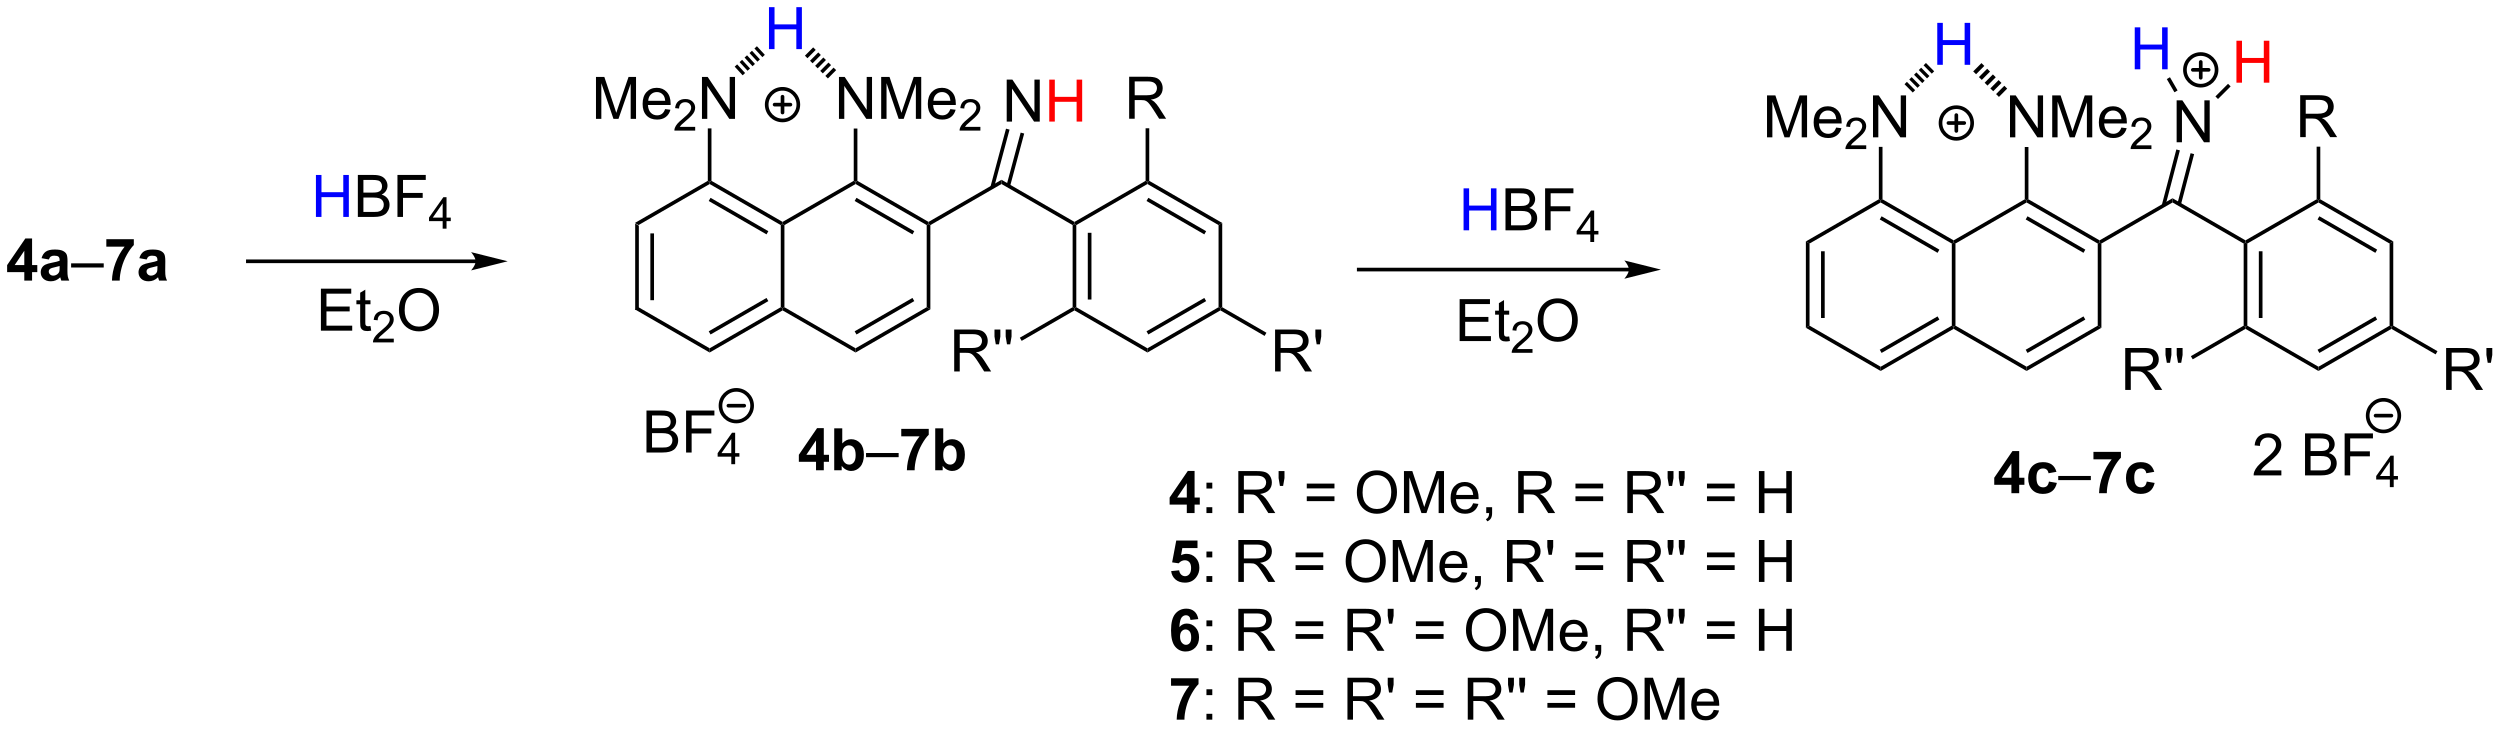 <?xml version="1.0" encoding="UTF-8"?>
<!DOCTYPE svg PUBLIC '-//W3C//DTD SVG 1.0//EN'
          'http://www.w3.org/TR/2001/REC-SVG-20010904/DTD/svg10.dtd'>
<svg stroke-dasharray="none" shape-rendering="auto" xmlns="http://www.w3.org/2000/svg" font-family="'Dialog'" text-rendering="auto" width="936" fill-opacity="1" color-interpolation="auto" color-rendering="auto" preserveAspectRatio="xMidYMid meet" font-size="12px" viewBox="0 0 936 273" fill="black" xmlns:xlink="http://www.w3.org/1999/xlink" stroke="black" image-rendering="auto" stroke-miterlimit="10" stroke-linecap="square" stroke-linejoin="miter" font-style="normal" stroke-width="1" height="273" stroke-dashoffset="0" font-weight="normal" stroke-opacity="1"
><!--Generated by the Batik Graphics2D SVG Generator--><defs id="genericDefs"
  /><g
  ><defs id="defs1"
    ><clipPath clipPathUnits="userSpaceOnUse" id="clipPath1"
      ><path d="M0.798 1.596 L351.705 1.596 L351.705 103.73 L0.798 103.73 L0.798 1.596 Z"
      /></clipPath
      ><clipPath clipPathUnits="userSpaceOnUse" id="clipPath2"
      ><path d="M11.794 188.962 L11.794 288.256 L352.945 288.256 L352.945 188.962 Z"
      /></clipPath
    ></defs
    ><g transform="scale(2.667,2.667) translate(-0.798,-1.596) matrix(1.029,0,0,1.029,-11.334,-192.77)"
    ><path d="M98.445 219.391 L98.945 219.68 L98.945 230.891 L98.445 231.18 ZM100.515 220.731 L100.515 229.84 L101.015 229.84 L101.015 220.731 Z" stroke="none" clip-path="url(#clipPath2)"
    /></g
    ><g transform="matrix(2.743,0,0,2.743,-32.352,-518.31)"
    ><path d="M98.445 231.18 L98.945 230.891 L108.654 236.497 L108.654 237.074 Z" stroke="none" clip-path="url(#clipPath2)"
    /></g
    ><g transform="matrix(2.743,0,0,2.743,-32.352,-518.31)"
    ><path d="M108.654 237.074 L108.654 236.497 L118.363 230.891 L118.613 231.036 L118.613 231.324 ZM108.779 234.612 L116.668 230.057 L116.418 229.624 L108.529 234.179 Z" stroke="none" clip-path="url(#clipPath2)"
    /></g
    ><g transform="matrix(2.743,0,0,2.743,-32.352,-518.31)"
    ><path d="M118.863 230.891 L118.613 231.036 L118.363 230.891 L118.363 219.68 L118.613 219.536 L118.863 219.68 Z" stroke="none" clip-path="url(#clipPath2)"
    /></g
    ><g transform="matrix(2.743,0,0,2.743,-32.352,-518.31)"
    ><path d="M118.613 219.247 L118.613 219.536 L118.363 219.68 L108.654 214.074 L108.654 213.786 L108.904 213.641 ZM116.668 220.514 L108.779 215.959 L108.529 216.392 L116.418 220.947 Z" stroke="none" clip-path="url(#clipPath2)"
    /></g
    ><g transform="matrix(2.743,0,0,2.743,-32.352,-518.31)"
    ><path d="M108.404 213.641 L108.654 213.786 L108.654 214.074 L98.945 219.68 L98.445 219.391 Z" stroke="none" clip-path="url(#clipPath2)"
    /></g
    ><g transform="matrix(2.743,0,0,2.743,-32.352,-518.31)"
    ><path d="M118.613 231.324 L118.613 231.036 L118.863 230.891 L128.573 236.497 L128.573 237.074 Z" stroke="none" clip-path="url(#clipPath2)"
    /></g
    ><g transform="matrix(2.743,0,0,2.743,-32.352,-518.31)"
    ><path d="M128.573 237.074 L128.573 236.497 L138.282 230.891 L138.782 231.18 ZM128.698 234.612 L136.587 230.057 L136.337 229.624 L128.448 234.179 Z" stroke="none" clip-path="url(#clipPath2)"
    /></g
    ><g transform="matrix(2.743,0,0,2.743,-32.352,-518.31)"
    ><path d="M138.782 231.18 L138.282 230.891 L138.282 219.68 L138.532 219.536 L138.782 219.68 Z" stroke="none" clip-path="url(#clipPath2)"
    /></g
    ><g transform="matrix(2.743,0,0,2.743,-32.352,-518.31)"
    ><path d="M138.532 219.247 L138.532 219.536 L138.282 219.68 L128.573 214.074 L128.573 213.786 L128.823 213.641 ZM136.587 220.514 L128.698 215.959 L128.448 216.392 L136.337 220.947 Z" stroke="none" clip-path="url(#clipPath2)"
    /></g
    ><g transform="matrix(2.743,0,0,2.743,-32.352,-518.31)"
    ><path d="M128.323 213.641 L128.573 213.786 L128.573 214.074 L118.863 219.68 L118.613 219.536 L118.613 219.247 Z" stroke="none" clip-path="url(#clipPath2)"
    /></g
    ><g transform="matrix(2.743,0,0,2.743,-32.352,-518.31)"
    ><path d="M126.307 205.186 L126.307 199.459 L127.086 199.459 L130.093 203.954 L130.093 199.459 L130.82 199.459 L130.82 205.186 L130.041 205.186 L127.034 200.686 L127.034 205.186 L126.307 205.186 ZM132.069 205.186 L132.069 199.459 L133.209 199.459 L134.566 203.514 Q134.754 204.079 134.839 204.36 Q134.936 204.048 135.144 203.443 L136.514 199.459 L137.535 199.459 L137.535 205.186 L136.803 205.186 L136.803 200.391 L135.139 205.186 L134.457 205.186 L132.8 200.311 L132.8 205.186 L132.069 205.186 ZM141.506 203.85 L142.233 203.938 Q142.061 204.576 141.595 204.928 Q141.131 205.279 140.41 205.279 Q139.498 205.279 138.964 204.72 Q138.433 204.157 138.433 203.147 Q138.433 202.1 138.972 201.522 Q139.511 200.943 140.371 200.943 Q141.202 200.943 141.728 201.511 Q142.256 202.076 142.256 203.102 Q142.256 203.165 142.254 203.29 L139.16 203.29 Q139.199 203.975 139.545 204.339 Q139.894 204.701 140.412 204.701 Q140.8 204.701 141.074 204.498 Q141.347 204.295 141.506 203.85 ZM139.199 202.712 L141.514 202.712 Q141.467 202.188 141.248 201.928 Q140.912 201.522 140.379 201.522 Q139.894 201.522 139.564 201.847 Q139.233 202.17 139.199 202.712 Z" stroke="none" clip-path="url(#clipPath2)"
    /></g
    ><g transform="matrix(2.743,0,0,2.743,-32.352,-518.31)"
    ><path d="M145.61 206.278 L145.61 206.786 L142.77 206.786 Q142.764 206.594 142.832 206.418 Q142.94 206.129 143.178 205.848 Q143.418 205.567 143.869 205.198 Q144.569 204.624 144.815 204.288 Q145.061 203.952 145.061 203.653 Q145.061 203.34 144.836 203.125 Q144.614 202.909 144.252 202.909 Q143.871 202.909 143.643 203.137 Q143.414 203.366 143.412 203.77 L142.869 203.715 Q142.926 203.108 143.289 202.792 Q143.653 202.473 144.264 202.473 Q144.883 202.473 145.243 202.817 Q145.604 203.159 145.604 203.665 Q145.604 203.922 145.498 204.172 Q145.393 204.42 145.147 204.696 Q144.903 204.971 144.334 205.452 Q143.86 205.85 143.725 205.993 Q143.59 206.135 143.502 206.278 L145.61 206.278 Z" stroke="none" clip-path="url(#clipPath2)"
    /></g
    ><g transform="matrix(2.743,0,0,2.743,-32.352,-518.31)"
    ><path d="M93.141 205.186 L93.141 199.459 L94.282 199.459 L95.639 203.514 Q95.826 204.079 95.912 204.36 Q96.008 204.048 96.217 203.443 L97.587 199.459 L98.608 199.459 L98.608 205.186 L97.876 205.186 L97.876 200.391 L96.212 205.186 L95.529 205.186 L93.873 200.311 L93.873 205.186 L93.141 205.186 ZM102.579 203.85 L103.305 203.938 Q103.133 204.576 102.667 204.928 Q102.204 205.279 101.483 205.279 Q100.571 205.279 100.037 204.72 Q99.506 204.157 99.506 203.147 Q99.506 202.1 100.045 201.522 Q100.584 200.943 101.443 200.943 Q102.274 200.943 102.8 201.511 Q103.329 202.076 103.329 203.102 Q103.329 203.165 103.326 203.29 L100.233 203.29 Q100.272 203.975 100.618 204.339 Q100.967 204.701 101.485 204.701 Q101.873 204.701 102.147 204.498 Q102.42 204.295 102.579 203.85 ZM100.272 202.712 L102.587 202.712 Q102.54 202.188 102.321 201.928 Q101.985 201.522 101.451 201.522 Q100.967 201.522 100.636 201.847 Q100.305 202.17 100.272 202.712 Z" stroke="none" clip-path="url(#clipPath2)"
    /></g
    ><g transform="matrix(2.743,0,0,2.743,-32.352,-518.31)"
    ><path d="M106.682 206.278 L106.682 206.786 L103.843 206.786 Q103.837 206.594 103.905 206.418 Q104.013 206.129 104.251 205.848 Q104.491 205.567 104.942 205.198 Q105.641 204.624 105.888 204.288 Q106.134 203.952 106.134 203.653 Q106.134 203.34 105.909 203.125 Q105.686 202.909 105.325 202.909 Q104.944 202.909 104.716 203.137 Q104.487 203.366 104.485 203.77 L103.942 203.715 Q103.999 203.108 104.362 202.792 Q104.725 202.473 105.337 202.473 Q105.956 202.473 106.315 202.817 Q106.677 203.159 106.677 203.665 Q106.677 203.922 106.571 204.172 Q106.466 204.42 106.219 204.696 Q105.975 204.971 105.407 205.452 Q104.932 205.85 104.798 205.993 Q104.663 206.135 104.575 206.278 L106.682 206.278 Z" stroke="none" clip-path="url(#clipPath2)"
    /></g
    ><g transform="matrix(2.743,0,0,2.743,-32.352,-518.31)"
    ><path d="M107.607 205.186 L107.607 199.459 L108.386 199.459 L111.394 203.954 L111.394 199.459 L112.12 199.459 L112.12 205.186 L111.342 205.186 L108.334 200.686 L108.334 205.186 L107.607 205.186 Z" stroke="none" clip-path="url(#clipPath2)"
    /></g
    ><g transform="matrix(2.743,0,0,2.743,-32.352,-518.31)"
    ><path d="M128.823 213.641 L128.573 213.786 L128.323 213.641 L128.323 206.501 L128.823 206.501 Z" stroke="none" clip-path="url(#clipPath2)"
    /></g
    ><g transform="matrix(2.743,0,0,2.743,-32.352,-518.31)"
    ><path d="M108.404 206.486 L108.904 206.486 L108.904 213.641 L108.654 213.786 L108.404 213.641 Z" stroke="none" clip-path="url(#clipPath2)"
    /></g
    ><g fill="blue" transform="matrix(2.743,0,0,2.743,-32.352,-518.31)" stroke="blue"
    ><path d="M116.754 195.661 L116.754 189.934 L117.512 189.934 L117.512 192.286 L120.488 192.286 L120.488 189.934 L121.246 189.934 L121.246 195.661 L120.488 195.661 L120.488 192.96 L117.512 192.96 L117.512 195.661 L116.754 195.661 Z" stroke="none" clip-path="url(#clipPath2)"
    /></g
    ><g transform="matrix(2.743,0,0,2.743,-32.352,-518.31)"
    ><path d="M112.074 198.055 L112.411 197.745 L113.494 198.923 L113.157 199.233 ZM112.748 197.435 L113.085 197.125 L114.168 198.303 L113.831 198.613 ZM113.422 196.816 L113.759 196.506 L114.842 197.684 L114.505 197.994 ZM114.096 196.196 L114.433 195.886 L115.516 197.064 L115.179 197.374 ZM114.77 195.576 L115.107 195.267 L116.19 196.444 L115.853 196.754 Z" stroke="none" clip-path="url(#clipPath2)"
    /></g
    ><g transform="matrix(2.743,0,0,2.743,-32.352,-518.31)"
    ><path d="M122.786 195.423 L123.134 195.769 L122.008 196.905 L121.66 196.56 ZM123.483 196.114 L123.831 196.459 L122.705 197.596 L122.356 197.25 ZM124.18 196.805 L124.528 197.15 L123.402 198.286 L123.053 197.941 ZM124.876 197.495 L125.225 197.841 L124.099 198.977 L123.75 198.632 ZM125.573 198.186 L125.922 198.531 L124.795 199.668 L124.447 199.323 Z" stroke="none" clip-path="url(#clipPath2)"
    /></g
    ><g transform="matrix(2.743,0,0,2.743,-32.352,-518.31)"
    ><path d="M100.034 250.721 L100.034 244.995 L102.182 244.995 Q102.838 244.995 103.234 245.169 Q103.633 245.341 103.857 245.703 Q104.081 246.065 104.081 246.458 Q104.081 246.826 103.88 247.151 Q103.682 247.474 103.281 247.674 Q103.799 247.826 104.078 248.193 Q104.359 248.56 104.359 249.06 Q104.359 249.464 104.187 249.81 Q104.018 250.154 103.768 250.341 Q103.518 250.529 103.141 250.625 Q102.766 250.721 102.219 250.721 L100.034 250.721 ZM100.791 247.401 L102.031 247.401 Q102.534 247.401 102.752 247.333 Q103.041 247.248 103.187 247.049 Q103.336 246.849 103.336 246.549 Q103.336 246.263 103.198 246.047 Q103.062 245.831 102.807 245.75 Q102.555 245.669 101.937 245.669 L100.791 245.669 L100.791 247.401 ZM100.791 250.044 L102.219 250.044 Q102.586 250.044 102.734 250.018 Q102.995 249.971 103.169 249.862 Q103.346 249.753 103.458 249.544 Q103.573 249.333 103.573 249.06 Q103.573 248.74 103.409 248.505 Q103.245 248.268 102.953 248.172 Q102.664 248.076 102.117 248.076 L100.791 248.076 L100.791 250.044 ZM105.44 250.721 L105.44 244.995 L109.305 244.995 L109.305 245.669 L106.198 245.669 L106.198 247.443 L108.885 247.443 L108.885 248.12 L106.198 248.12 L106.198 250.721 L105.44 250.721 Z" stroke="none" clip-path="url(#clipPath2)"
    /></g
    ><g transform="matrix(2.743,0,0,2.743,-32.352,-518.31)"
    ><path d="M111.61 252.321 L111.61 251.292 L109.747 251.292 L109.747 250.81 L111.707 248.026 L112.137 248.026 L112.137 250.81 L112.717 250.81 L112.717 251.292 L112.137 251.292 L112.137 252.321 L111.61 252.321 ZM111.61 250.81 L111.61 248.872 L110.266 250.81 L111.61 250.81 Z" stroke="none" clip-path="url(#clipPath2)"
    /></g
    ><g transform="matrix(2.743,0,0,2.743,-32.352,-518.31)"
    ><path d="M123.175 253.147 L123.175 251.993 L120.831 251.993 L120.831 251.032 L123.315 247.397 L124.237 247.397 L124.237 251.03 L124.948 251.03 L124.948 251.993 L124.237 251.993 L124.237 253.147 L123.175 253.147 ZM123.175 251.03 L123.175 249.071 L121.86 251.03 L123.175 251.03 ZM125.66 253.147 L125.66 247.42 L126.757 247.42 L126.757 249.483 Q127.265 248.905 127.96 248.905 Q128.718 248.905 129.213 249.454 Q129.71 250.001 129.71 251.03 Q129.71 252.092 129.205 252.668 Q128.7 253.241 127.976 253.241 Q127.621 253.241 127.275 253.064 Q126.929 252.884 126.679 252.537 L126.679 253.147 L125.66 253.147 ZM126.749 250.983 Q126.749 251.626 126.952 251.936 Q127.239 252.374 127.71 252.374 Q128.075 252.374 128.33 252.064 Q128.585 251.751 128.585 251.084 Q128.585 250.374 128.327 250.058 Q128.069 249.743 127.668 249.743 Q127.272 249.743 127.009 250.05 Q126.749 250.358 126.749 250.983 Z" stroke="none" clip-path="url(#clipPath2)"
    /></g
    ><g transform="matrix(2.743,0,0,2.743,-32.352,-518.31)"
    ><path d="M130.003 251.358 L130.003 250.79 L134.453 250.79 L134.453 251.358 L130.003 251.358 Z" stroke="none" clip-path="url(#clipPath2)"
    /></g
    ><g transform="matrix(2.743,0,0,2.743,-32.352,-518.31)"
    ><path d="M134.809 248.517 L134.809 247.499 L138.562 247.499 L138.562 248.295 Q138.098 248.751 137.616 249.608 Q137.137 250.462 136.885 251.425 Q136.632 252.389 136.637 253.147 L135.577 253.147 Q135.606 251.959 136.067 250.725 Q136.53 249.491 137.304 248.517 L134.809 248.517 ZM139.446 253.147 L139.446 247.42 L140.542 247.42 L140.542 249.483 Q141.05 248.905 141.745 248.905 Q142.503 248.905 142.998 249.454 Q143.495 250.001 143.495 251.03 Q143.495 252.092 142.99 252.668 Q142.485 253.241 141.761 253.241 Q141.407 253.241 141.06 253.064 Q140.714 252.884 140.464 252.537 L140.464 253.147 L139.446 253.147 ZM140.534 250.983 Q140.534 251.626 140.737 251.936 Q141.024 252.374 141.495 252.374 Q141.86 252.374 142.115 252.064 Q142.37 251.751 142.37 251.084 Q142.37 250.374 142.112 250.058 Q141.855 249.743 141.453 249.743 Q141.058 249.743 140.795 250.05 Q140.534 250.358 140.534 250.983 Z" stroke="none" clip-path="url(#clipPath2)"
    /></g
    ><g transform="matrix(2.743,0,0,2.743,-32.352,-518.31)"
    ><path d="M258.283 221.91 L258.783 222.199 L258.783 233.41 L258.283 233.699 ZM260.353 223.25 L260.353 232.359 L260.853 232.359 L260.853 223.25 Z" stroke="none" clip-path="url(#clipPath2)"
    /></g
    ><g transform="matrix(2.743,0,0,2.743,-32.352,-518.31)"
    ><path d="M258.283 233.699 L258.783 233.41 L268.492 239.016 L268.492 239.593 Z" stroke="none" clip-path="url(#clipPath2)"
    /></g
    ><g transform="matrix(2.743,0,0,2.743,-32.352,-518.31)"
    ><path d="M268.492 239.593 L268.492 239.016 L278.202 233.41 L278.452 233.554 L278.452 233.843 ZM268.617 237.131 L276.507 232.576 L276.257 232.143 L268.367 236.698 Z" stroke="none" clip-path="url(#clipPath2)"
    /></g
    ><g transform="matrix(2.743,0,0,2.743,-32.352,-518.31)"
    ><path d="M278.702 233.41 L278.452 233.554 L278.202 233.41 L278.202 222.199 L278.452 222.054 L278.702 222.199 Z" stroke="none" clip-path="url(#clipPath2)"
    /></g
    ><g transform="matrix(2.743,0,0,2.743,-32.352,-518.31)"
    ><path d="M278.452 221.766 L278.452 222.054 L278.202 222.199 L268.492 216.593 L268.492 216.304 L268.742 216.16 ZM276.507 223.033 L268.617 218.478 L268.367 218.911 L276.257 223.466 Z" stroke="none" clip-path="url(#clipPath2)"
    /></g
    ><g transform="matrix(2.743,0,0,2.743,-32.352,-518.31)"
    ><path d="M268.242 216.16 L268.492 216.304 L268.492 216.593 L258.783 222.199 L258.283 221.91 Z" stroke="none" clip-path="url(#clipPath2)"
    /></g
    ><g transform="matrix(2.743,0,0,2.743,-32.352,-518.31)"
    ><path d="M278.452 233.843 L278.452 233.554 L278.702 233.41 L288.411 239.016 L288.411 239.593 Z" stroke="none" clip-path="url(#clipPath2)"
    /></g
    ><g transform="matrix(2.743,0,0,2.743,-32.352,-518.31)"
    ><path d="M288.411 239.593 L288.411 239.016 L298.12 233.41 L298.62 233.699 ZM288.536 237.131 L296.425 232.576 L296.175 232.143 L288.286 236.698 Z" stroke="none" clip-path="url(#clipPath2)"
    /></g
    ><g transform="matrix(2.743,0,0,2.743,-32.352,-518.31)"
    ><path d="M298.37 221.766 L298.37 222.054 L298.12 222.199 L288.411 216.593 L288.411 216.304 L288.661 216.16 ZM296.425 223.033 L288.536 218.478 L288.286 218.911 L296.175 223.466 Z" stroke="none" clip-path="url(#clipPath2)"
    /></g
    ><g transform="matrix(2.743,0,0,2.743,-32.352,-518.31)"
    ><path d="M288.161 216.16 L288.411 216.304 L288.411 216.593 L278.702 222.199 L278.452 222.054 L278.452 221.766 Z" stroke="none" clip-path="url(#clipPath2)"
    /></g
    ><g transform="matrix(2.743,0,0,2.743,-32.352,-518.31)"
    ><path d="M286.145 207.704 L286.145 201.978 L286.924 201.978 L289.932 206.472 L289.932 201.978 L290.658 201.978 L290.658 207.704 L289.88 207.704 L286.872 203.204 L286.872 207.704 L286.145 207.704 ZM291.907 207.704 L291.907 201.978 L293.048 201.978 L294.404 206.032 Q294.592 206.597 294.678 206.879 Q294.774 206.566 294.982 205.962 L296.352 201.978 L297.373 201.978 L297.373 207.704 L296.641 207.704 L296.641 202.91 L294.977 207.704 L294.295 207.704 L292.639 202.829 L292.639 207.704 L291.907 207.704 ZM301.344 206.368 L302.071 206.457 Q301.899 207.095 301.433 207.446 Q300.969 207.798 300.248 207.798 Q299.337 207.798 298.803 207.238 Q298.272 206.676 298.272 205.665 Q298.272 204.618 298.81 204.04 Q299.35 203.462 300.209 203.462 Q301.04 203.462 301.566 204.03 Q302.094 204.595 302.094 205.621 Q302.094 205.684 302.092 205.809 L298.998 205.809 Q299.037 206.493 299.384 206.858 Q299.732 207.22 300.251 207.22 Q300.639 207.22 300.912 207.017 Q301.185 206.814 301.344 206.368 ZM299.037 205.23 L301.352 205.23 Q301.305 204.707 301.087 204.446 Q300.751 204.04 300.217 204.04 Q299.732 204.04 299.402 204.366 Q299.071 204.689 299.037 205.23 Z" stroke="none" clip-path="url(#clipPath2)"
    /></g
    ><g transform="matrix(2.743,0,0,2.743,-32.352,-518.31)"
    ><path d="M305.448 208.797 L305.448 209.304 L302.608 209.304 Q302.602 209.113 302.671 208.937 Q302.778 208.648 303.016 208.367 Q303.257 208.086 303.708 207.716 Q304.407 207.142 304.653 206.806 Q304.899 206.47 304.899 206.172 Q304.899 205.859 304.674 205.644 Q304.452 205.427 304.091 205.427 Q303.71 205.427 303.481 205.656 Q303.253 205.885 303.251 206.289 L302.708 206.234 Q302.764 205.627 303.128 205.31 Q303.491 204.992 304.102 204.992 Q304.721 204.992 305.081 205.336 Q305.442 205.677 305.442 206.183 Q305.442 206.441 305.337 206.691 Q305.231 206.939 304.985 207.215 Q304.741 207.49 304.173 207.97 Q303.698 208.369 303.563 208.511 Q303.428 208.654 303.341 208.797 L305.448 208.797 Z" stroke="none" clip-path="url(#clipPath2)"
    /></g
    ><g transform="matrix(2.743,0,0,2.743,-32.352,-518.31)"
    ><path d="M252.98 207.704 L252.98 201.978 L254.12 201.978 L255.477 206.032 Q255.664 206.597 255.75 206.879 Q255.847 206.566 256.055 205.962 L257.425 201.978 L258.446 201.978 L258.446 207.704 L257.714 207.704 L257.714 202.91 L256.05 207.704 L255.368 207.704 L253.711 202.829 L253.711 207.704 L252.98 207.704 ZM262.417 206.368 L263.144 206.457 Q262.972 207.095 262.506 207.446 Q262.042 207.798 261.321 207.798 Q260.409 207.798 259.875 207.238 Q259.344 206.676 259.344 205.665 Q259.344 204.618 259.883 204.04 Q260.422 203.462 261.282 203.462 Q262.112 203.462 262.638 204.03 Q263.167 204.595 263.167 205.621 Q263.167 205.684 263.164 205.809 L260.071 205.809 Q260.11 206.493 260.456 206.858 Q260.805 207.22 261.323 207.22 Q261.711 207.22 261.985 207.017 Q262.258 206.814 262.417 206.368 ZM260.11 205.23 L262.425 205.23 Q262.378 204.707 262.159 204.446 Q261.823 204.04 261.289 204.04 Q260.805 204.04 260.474 204.366 Q260.144 204.689 260.11 205.23 Z" stroke="none" clip-path="url(#clipPath2)"
    /></g
    ><g transform="matrix(2.743,0,0,2.743,-32.352,-518.31)"
    ><path d="M266.521 208.797 L266.521 209.304 L263.681 209.304 Q263.675 209.113 263.743 208.937 Q263.851 208.648 264.089 208.367 Q264.329 208.086 264.78 207.716 Q265.48 207.142 265.726 206.806 Q265.972 206.47 265.972 206.172 Q265.972 205.859 265.747 205.644 Q265.524 205.427 265.163 205.427 Q264.782 205.427 264.554 205.656 Q264.325 205.885 264.323 206.289 L263.78 206.234 Q263.837 205.627 264.2 205.31 Q264.564 204.992 265.175 204.992 Q265.794 204.992 266.153 205.336 Q266.515 205.677 266.515 206.183 Q266.515 206.441 266.409 206.691 Q266.304 206.939 266.058 207.215 Q265.814 207.49 265.245 207.97 Q264.771 208.369 264.636 208.511 Q264.501 208.654 264.413 208.797 L266.521 208.797 Z" stroke="none" clip-path="url(#clipPath2)"
    /></g
    ><g transform="matrix(2.743,0,0,2.743,-32.352,-518.31)"
    ><path d="M267.445 207.704 L267.445 201.978 L268.224 201.978 L271.232 206.472 L271.232 201.978 L271.958 201.978 L271.958 207.704 L271.18 207.704 L268.172 203.204 L268.172 207.704 L267.445 207.704 Z" stroke="none" clip-path="url(#clipPath2)"
    /></g
    ><g transform="matrix(2.743,0,0,2.743,-32.352,-518.31)"
    ><path d="M288.661 216.16 L288.411 216.304 L288.161 216.16 L288.161 209.019 L288.661 209.019 Z" stroke="none" clip-path="url(#clipPath2)"
    /></g
    ><g transform="matrix(2.743,0,0,2.743,-32.352,-518.31)"
    ><path d="M268.242 209.004 L268.742 209.004 L268.742 216.16 L268.492 216.304 L268.242 216.16 Z" stroke="none" clip-path="url(#clipPath2)"
    /></g
    ><g fill="blue" transform="matrix(2.743,0,0,2.743,-32.352,-518.31)" stroke="blue"
    ><path d="M276.217 197.804 L276.217 192.078 L276.975 192.078 L276.975 194.429 L279.952 194.429 L279.952 192.078 L280.709 192.078 L280.709 197.804 L279.952 197.804 L279.952 195.104 L276.975 195.104 L276.975 197.804 L276.217 197.804 Z" stroke="none" clip-path="url(#clipPath2)"
    /></g
    ><g transform="matrix(2.743,0,0,2.743,-32.352,-518.31)"
    ><path d="M271.747 200.451 L272.072 200.129 L273.198 201.265 L272.873 201.587 ZM272.396 199.807 L272.721 199.485 L273.848 200.621 L273.523 200.943 ZM273.046 199.163 L273.371 198.841 L274.497 199.977 L274.172 200.299 ZM273.695 198.518 L274.02 198.196 L275.147 199.333 L274.822 199.655 ZM274.345 197.874 L274.67 197.552 L275.796 198.689 L275.472 199.011 Z" stroke="none" clip-path="url(#clipPath2)"
    /></g
    ><g transform="matrix(2.743,0,0,2.743,-32.352,-518.31)"
    ><path d="M282.249 197.568 L282.639 197.955 L281.512 199.091 L281.122 198.704 ZM283.029 198.342 L283.419 198.728 L282.293 199.865 L281.903 199.478 ZM283.81 199.115 L284.2 199.502 L283.073 200.638 L282.683 200.252 ZM284.59 199.889 L284.98 200.276 L283.853 201.412 L283.463 201.025 ZM285.37 200.663 L285.76 201.05 L284.634 202.186 L284.244 201.799 Z" stroke="none" clip-path="url(#clipPath2)"
    /></g
    ><g transform="matrix(2.743,0,0,2.743,-32.352,-518.31)"
    ><path d="M15.111 227.259 L15.111 226.105 L12.767 226.105 L12.767 225.144 L15.251 221.509 L16.173 221.509 L16.173 225.141 L16.884 225.141 L16.884 226.105 L16.173 226.105 L16.173 227.259 L15.111 227.259 ZM15.111 225.141 L15.111 223.183 L13.795 225.141 L15.111 225.141 ZM18.463 224.376 L17.466 224.196 Q17.635 223.595 18.044 223.305 Q18.456 223.016 19.263 223.016 Q19.997 223.016 20.357 223.191 Q20.716 223.363 20.862 223.631 Q21.01 223.899 21.01 224.613 L20.997 225.894 Q20.997 226.441 21.049 226.701 Q21.104 226.962 21.247 227.259 L20.161 227.259 Q20.12 227.149 20.057 226.933 Q20.029 226.837 20.018 226.805 Q19.737 227.079 19.416 227.217 Q19.096 227.352 18.732 227.352 Q18.091 227.352 17.721 227.006 Q17.354 226.657 17.354 226.126 Q17.354 225.774 17.521 225.498 Q17.69 225.222 17.992 225.076 Q18.294 224.93 18.864 224.821 Q19.635 224.675 19.932 224.55 L19.932 224.441 Q19.932 224.126 19.776 223.99 Q19.62 223.855 19.185 223.855 Q18.893 223.855 18.729 223.972 Q18.565 224.087 18.463 224.376 ZM19.932 225.266 Q19.721 225.337 19.263 225.436 Q18.807 225.532 18.666 225.626 Q18.45 225.777 18.45 226.011 Q18.45 226.243 18.622 226.412 Q18.794 226.579 19.06 226.579 Q19.357 226.579 19.627 226.384 Q19.825 226.235 19.888 226.019 Q19.932 225.878 19.932 225.485 L19.932 225.266 Z" stroke="none" clip-path="url(#clipPath2)"
    /></g
    ><g transform="matrix(2.743,0,0,2.743,-32.352,-518.31)"
    ><path d="M21.501 225.47 L21.501 224.902 L25.952 224.902 L25.952 225.47 L21.501 225.47 Z" stroke="none" clip-path="url(#clipPath2)"
    /></g
    ><g transform="matrix(2.743,0,0,2.743,-32.352,-518.31)"
    ><path d="M26.307 222.628 L26.307 221.61 L30.06 221.61 L30.06 222.407 Q29.596 222.863 29.114 223.72 Q28.635 224.574 28.383 225.537 Q28.13 226.501 28.135 227.259 L27.075 227.259 Q27.104 226.071 27.565 224.837 Q28.029 223.602 28.802 222.628 L26.307 222.628 ZM31.811 224.376 L30.814 224.196 Q30.983 223.595 31.392 223.305 Q31.803 223.016 32.611 223.016 Q33.345 223.016 33.704 223.191 Q34.064 223.363 34.209 223.631 Q34.358 223.899 34.358 224.613 L34.345 225.894 Q34.345 226.441 34.397 226.701 Q34.452 226.962 34.595 227.259 L33.509 227.259 Q33.467 227.149 33.405 226.933 Q33.376 226.837 33.366 226.805 Q33.084 227.079 32.764 227.217 Q32.444 227.352 32.079 227.352 Q31.439 227.352 31.069 227.006 Q30.702 226.657 30.702 226.126 Q30.702 225.774 30.868 225.498 Q31.038 225.222 31.34 225.076 Q31.642 224.93 32.212 224.821 Q32.983 224.675 33.28 224.55 L33.28 224.441 Q33.28 224.126 33.124 223.99 Q32.967 223.855 32.532 223.855 Q32.241 223.855 32.077 223.972 Q31.913 224.087 31.811 224.376 ZM33.28 225.266 Q33.069 225.337 32.611 225.436 Q32.155 225.532 32.014 225.626 Q31.798 225.777 31.798 226.011 Q31.798 226.243 31.97 226.412 Q32.142 226.579 32.407 226.579 Q32.704 226.579 32.975 226.384 Q33.173 226.235 33.236 226.019 Q33.28 225.878 33.28 225.485 L33.28 225.266 Z" stroke="none" clip-path="url(#clipPath2)"
    /></g
    ><g transform="matrix(2.743,0,0,2.743,-32.352,-518.31)"
    ><path d="M76.716 224.37 L45.626 224.37 L45.376 224.37 L45.376 224.87 L45.626 224.87 L76.716 224.87 L76.966 224.87 L76.966 224.37 L76.716 224.37 ZM81.091 224.62 L76.091 223.37 C76.091 223.37 76.716 224.073 76.716 224.62 C76.716 225.167 76.091 225.87 76.091 225.87 Z" stroke="none" clip-path="url(#clipPath2)"
    /></g
    ><g fill="blue" transform="matrix(2.743,0,0,2.743,-32.352,-518.31)" stroke="blue"
    ><path d="M54.916 218.566 L54.916 212.839 L55.673 212.839 L55.673 215.191 L58.65 215.191 L58.65 212.839 L59.408 212.839 L59.408 218.566 L58.65 218.566 L58.65 215.865 L55.673 215.865 L55.673 218.566 L54.916 218.566 Z" stroke="none" clip-path="url(#clipPath2)"
    /></g
    ><g transform="matrix(2.743,0,0,2.743,-32.352,-518.31)"
    ><path d="M60.638 218.566 L60.638 212.839 L62.787 212.839 Q63.443 212.839 63.839 213.014 Q64.237 213.186 64.461 213.548 Q64.685 213.91 64.685 214.303 Q64.685 214.67 64.485 214.996 Q64.287 215.319 63.886 215.519 Q64.404 215.67 64.683 216.037 Q64.964 216.405 64.964 216.905 Q64.964 217.308 64.792 217.655 Q64.623 217.998 64.373 218.186 Q64.123 218.373 63.745 218.47 Q63.37 218.566 62.823 218.566 L60.638 218.566 ZM61.396 215.246 L62.636 215.246 Q63.138 215.246 63.357 215.178 Q63.646 215.092 63.792 214.894 Q63.94 214.694 63.94 214.394 Q63.94 214.108 63.802 213.892 Q63.667 213.675 63.412 213.595 Q63.159 213.514 62.542 213.514 L61.396 213.514 L61.396 215.246 ZM61.396 217.889 L62.823 217.889 Q63.19 217.889 63.339 217.863 Q63.599 217.816 63.774 217.707 Q63.951 217.597 64.063 217.389 Q64.177 217.178 64.177 216.905 Q64.177 216.584 64.013 216.35 Q63.849 216.113 63.557 216.017 Q63.268 215.92 62.722 215.92 L61.396 215.92 L61.396 217.889 ZM66.044 218.566 L66.044 212.839 L69.909 212.839 L69.909 213.514 L66.802 213.514 L66.802 215.287 L69.49 215.287 L69.49 215.964 L66.802 215.964 L66.802 218.566 L66.044 218.566 Z" stroke="none" clip-path="url(#clipPath2)"
    /></g
    ><g transform="matrix(2.743,0,0,2.743,-32.352,-518.31)"
    ><path d="M72.215 220.166 L72.215 219.137 L70.351 219.137 L70.351 218.654 L72.312 215.871 L72.742 215.871 L72.742 218.654 L73.322 218.654 L73.322 219.137 L72.742 219.137 L72.742 220.166 L72.215 220.166 ZM72.215 218.654 L72.215 216.717 L70.871 218.654 L72.215 218.654 Z" stroke="none" clip-path="url(#clipPath2)"
    /></g
    ><g transform="matrix(2.743,0,0,2.743,-32.352,-518.31)"
    ><path d="M55.596 234.089 L55.596 228.363 L59.737 228.363 L59.737 229.037 L56.354 229.037 L56.354 230.793 L59.523 230.793 L59.523 231.464 L56.354 231.464 L56.354 233.412 L59.869 233.412 L59.869 234.089 L55.596 234.089 ZM62.362 233.459 L62.463 234.082 Q62.166 234.144 61.932 234.144 Q61.549 234.144 61.338 234.024 Q61.127 233.902 61.041 233.704 Q60.955 233.506 60.955 232.873 L60.955 230.488 L60.44 230.488 L60.44 229.941 L60.955 229.941 L60.955 228.912 L61.656 228.49 L61.656 229.941 L62.362 229.941 L62.362 230.488 L61.656 230.488 L61.656 232.912 Q61.656 233.214 61.692 233.3 Q61.729 233.386 61.812 233.438 Q61.898 233.488 62.054 233.488 Q62.172 233.488 62.362 233.459 Z" stroke="none" clip-path="url(#clipPath2)"
    /></g
    ><g transform="matrix(2.743,0,0,2.743,-32.352,-518.31)"
    ><path d="M65.543 235.182 L65.543 235.69 L62.703 235.69 Q62.698 235.498 62.766 235.322 Q62.873 235.033 63.112 234.752 Q63.352 234.471 63.803 234.102 Q64.502 233.527 64.748 233.191 Q64.995 232.856 64.995 232.557 Q64.995 232.244 64.77 232.029 Q64.547 231.812 64.186 231.812 Q63.805 231.812 63.577 232.041 Q63.348 232.27 63.346 232.674 L62.803 232.619 Q62.86 232.012 63.223 231.695 Q63.586 231.377 64.198 231.377 Q64.817 231.377 65.176 231.721 Q65.537 232.062 65.537 232.568 Q65.537 232.826 65.432 233.076 Q65.326 233.324 65.08 233.6 Q64.836 233.875 64.268 234.356 Q63.793 234.754 63.658 234.897 Q63.524 235.039 63.436 235.182 L65.543 235.182 Z" stroke="none" clip-path="url(#clipPath2)"
    /></g
    ><g transform="matrix(2.743,0,0,2.743,-32.352,-518.31)"
    ><path d="M66.247 231.3 Q66.247 229.873 67.012 229.069 Q67.778 228.261 68.989 228.261 Q69.781 228.261 70.416 228.642 Q71.054 229.019 71.387 229.696 Q71.723 230.373 71.723 231.233 Q71.723 232.105 71.372 232.793 Q71.02 233.48 70.374 233.834 Q69.731 234.188 68.984 234.188 Q68.176 234.188 67.538 233.798 Q66.903 233.405 66.575 232.73 Q66.247 232.053 66.247 231.3 ZM67.028 231.311 Q67.028 232.347 67.583 232.944 Q68.14 233.537 68.981 233.537 Q69.835 233.537 70.387 232.936 Q70.942 232.334 70.942 231.23 Q70.942 230.53 70.705 230.009 Q70.468 229.488 70.012 229.202 Q69.559 228.912 68.992 228.912 Q68.187 228.912 67.606 229.467 Q67.028 230.019 67.028 231.311 Z" stroke="none" clip-path="url(#clipPath2)"
    /></g
    ><g transform="matrix(2.743,0,0,2.743,-32.352,-518.31)"
    ><path d="M234.128 225.505 L197.253 225.505 L197.003 225.505 L197.003 226.005 L197.253 226.005 L234.128 226.005 L234.378 226.005 L234.378 225.505 L234.128 225.505 ZM238.503 225.755 L233.503 224.505 C233.503 224.505 234.128 225.208 234.128 225.755 C234.128 226.301 233.503 227.005 233.503 227.005 Z" stroke="none" clip-path="url(#clipPath2)"
    /></g
    ><g fill="blue" transform="matrix(2.743,0,0,2.743,-32.352,-518.31)" stroke="blue"
    ><path d="M211.561 220.393 L211.561 214.666 L212.319 214.666 L212.319 217.018 L215.295 217.018 L215.295 214.666 L216.053 214.666 L216.053 220.393 L215.295 220.393 L215.295 217.692 L212.319 217.692 L212.319 220.393 L211.561 220.393 Z" stroke="none" clip-path="url(#clipPath2)"
    /></g
    ><g transform="matrix(2.743,0,0,2.743,-32.352,-518.31)"
    ><path d="M217.283 220.393 L217.283 214.666 L219.432 214.666 Q220.088 214.666 220.484 214.84 Q220.882 215.012 221.106 215.374 Q221.33 215.736 221.33 216.13 Q221.33 216.497 221.13 216.822 Q220.932 217.145 220.531 217.346 Q221.049 217.497 221.328 217.864 Q221.609 218.231 221.609 218.731 Q221.609 219.135 221.437 219.481 Q221.268 219.825 221.018 220.012 Q220.768 220.2 220.39 220.296 Q220.015 220.393 219.468 220.393 L217.283 220.393 ZM218.041 217.072 L219.281 217.072 Q219.783 217.072 220.002 217.005 Q220.291 216.918 220.437 216.721 Q220.585 216.52 220.585 216.221 Q220.585 215.934 220.447 215.718 Q220.312 215.502 220.057 215.421 Q219.804 215.34 219.187 215.34 L218.041 215.34 L218.041 217.072 ZM218.041 219.715 L219.468 219.715 Q219.835 219.715 219.984 219.689 Q220.244 219.643 220.419 219.533 Q220.596 219.424 220.708 219.215 Q220.822 219.005 220.822 218.731 Q220.822 218.411 220.658 218.176 Q220.494 217.939 220.203 217.843 Q219.914 217.747 219.367 217.747 L218.041 217.747 L218.041 219.715 ZM222.69 220.393 L222.69 214.666 L226.554 214.666 L226.554 215.34 L223.447 215.34 L223.447 217.114 L226.135 217.114 L226.135 217.791 L223.447 217.791 L223.447 220.393 L222.69 220.393 Z" stroke="none" clip-path="url(#clipPath2)"
    /></g
    ><g transform="matrix(2.743,0,0,2.743,-32.352,-518.31)"
    ><path d="M228.86 221.993 L228.86 220.963 L226.996 220.963 L226.996 220.481 L228.957 217.698 L229.387 217.698 L229.387 220.481 L229.967 220.481 L229.967 220.963 L229.387 220.963 L229.387 221.993 L228.86 221.993 ZM228.86 220.481 L228.86 218.543 L227.516 220.481 L228.86 220.481 Z" stroke="none" clip-path="url(#clipPath2)"
    /></g
    ><g transform="matrix(2.743,0,0,2.743,-32.352,-518.31)"
    ><path d="M211.024 235.51 L211.024 229.784 L215.164 229.784 L215.164 230.458 L211.781 230.458 L211.781 232.213 L214.951 232.213 L214.951 232.885 L211.781 232.885 L211.781 234.833 L215.297 234.833 L215.297 235.51 L211.024 235.51 ZM217.789 234.88 L217.891 235.502 Q217.594 235.565 217.359 235.565 Q216.977 235.565 216.766 235.445 Q216.555 235.323 216.469 235.125 Q216.383 234.927 216.383 234.294 L216.383 231.909 L215.867 231.909 L215.867 231.362 L216.383 231.362 L216.383 230.333 L217.083 229.911 L217.083 231.362 L217.789 231.362 L217.789 231.909 L217.083 231.909 L217.083 234.333 Q217.083 234.635 217.12 234.721 Q217.156 234.807 217.24 234.859 Q217.326 234.909 217.482 234.909 Q217.599 234.909 217.789 234.88 Z" stroke="none" clip-path="url(#clipPath2)"
    /></g
    ><g transform="matrix(2.743,0,0,2.743,-32.352,-518.31)"
    ><path d="M220.971 236.602 L220.971 237.11 L218.131 237.11 Q218.125 236.919 218.193 236.743 Q218.301 236.454 218.539 236.173 Q218.779 235.891 219.231 235.522 Q219.93 234.948 220.176 234.612 Q220.422 234.276 220.422 233.977 Q220.422 233.665 220.197 233.45 Q219.975 233.233 219.613 233.233 Q219.232 233.233 219.004 233.462 Q218.775 233.69 218.774 234.095 L218.231 234.04 Q218.287 233.432 218.65 233.116 Q219.014 232.798 219.625 232.798 Q220.244 232.798 220.604 233.141 Q220.965 233.483 220.965 233.989 Q220.965 234.247 220.859 234.497 Q220.754 234.745 220.508 235.02 Q220.264 235.296 219.695 235.776 Q219.221 236.175 219.086 236.317 Q218.951 236.46 218.863 236.602 L220.971 236.602 Z" stroke="none" clip-path="url(#clipPath2)"
    /></g
    ><g transform="matrix(2.743,0,0,2.743,-32.352,-518.31)"
    ><path d="M221.674 232.721 Q221.674 231.294 222.44 230.489 Q223.206 229.682 224.417 229.682 Q225.208 229.682 225.844 230.062 Q226.482 230.44 226.815 231.117 Q227.151 231.794 227.151 232.653 Q227.151 233.526 226.799 234.213 Q226.448 234.901 225.802 235.255 Q225.159 235.609 224.411 235.609 Q223.604 235.609 222.966 235.218 Q222.331 234.825 222.002 234.151 Q221.674 233.474 221.674 232.721 ZM222.456 232.732 Q222.456 233.768 223.01 234.364 Q223.568 234.958 224.409 234.958 Q225.263 234.958 225.815 234.357 Q226.37 233.755 226.37 232.651 Q226.37 231.95 226.133 231.429 Q225.896 230.909 225.44 230.622 Q224.987 230.333 224.419 230.333 Q223.614 230.333 223.034 230.888 Q222.456 231.44 222.456 232.732 Z" stroke="none" clip-path="url(#clipPath2)"
    /></g
    ><g transform="matrix(2.743,0,0,2.743,-32.352,-518.31)"
    ><path d="M323.185 253.167 L323.185 253.844 L319.399 253.844 Q319.391 253.589 319.482 253.354 Q319.626 252.969 319.943 252.594 Q320.264 252.219 320.865 251.727 Q321.798 250.961 322.126 250.513 Q322.454 250.065 322.454 249.667 Q322.454 249.25 322.154 248.964 Q321.857 248.675 321.376 248.675 Q320.868 248.675 320.563 248.979 Q320.259 249.284 320.256 249.823 L319.532 249.75 Q319.607 248.94 320.092 248.518 Q320.576 248.094 321.391 248.094 Q322.217 248.094 322.696 248.552 Q323.178 249.008 323.178 249.682 Q323.178 250.026 323.037 250.359 Q322.897 250.69 322.568 251.057 Q322.243 251.425 321.485 252.065 Q320.852 252.596 320.673 252.787 Q320.493 252.977 320.376 253.167 L323.185 253.167 ZM326.415 253.844 L326.415 248.117 L328.563 248.117 Q329.219 248.117 329.615 248.292 Q330.014 248.464 330.238 248.826 Q330.462 249.188 330.462 249.581 Q330.462 249.948 330.261 250.274 Q330.063 250.596 329.662 250.797 Q330.18 250.948 330.459 251.315 Q330.74 251.682 330.74 252.182 Q330.74 252.586 330.568 252.932 Q330.399 253.276 330.149 253.464 Q329.899 253.651 329.522 253.748 Q329.147 253.844 328.6 253.844 L326.415 253.844 ZM327.173 250.524 L328.412 250.524 Q328.915 250.524 329.134 250.456 Q329.423 250.37 329.568 250.172 Q329.717 249.971 329.717 249.672 Q329.717 249.386 329.579 249.169 Q329.443 248.953 329.188 248.873 Q328.935 248.792 328.318 248.792 L327.173 248.792 L327.173 250.524 ZM327.173 253.167 L328.6 253.167 Q328.967 253.167 329.115 253.141 Q329.376 253.094 329.55 252.984 Q329.727 252.875 329.839 252.667 Q329.954 252.456 329.954 252.182 Q329.954 251.862 329.79 251.628 Q329.626 251.391 329.334 251.294 Q329.045 251.198 328.498 251.198 L327.173 251.198 L327.173 253.167 ZM331.821 253.844 L331.821 248.117 L335.685 248.117 L335.685 248.792 L332.579 248.792 L332.579 250.565 L335.266 250.565 L335.266 251.242 L332.579 251.242 L332.579 253.844 L331.821 253.844 Z" stroke="none" clip-path="url(#clipPath2)"
    /></g
    ><g transform="matrix(2.743,0,0,2.743,-32.352,-518.31)"
    ><path d="M337.991 255.444 L337.991 254.415 L336.128 254.415 L336.128 253.932 L338.089 251.149 L338.518 251.149 L338.518 253.932 L339.098 253.932 L339.098 254.415 L338.518 254.415 L338.518 255.444 L337.991 255.444 ZM337.991 253.932 L337.991 251.995 L336.647 253.932 L337.991 253.932 Z" stroke="none" clip-path="url(#clipPath2)"
    /></g
    ><g transform="matrix(2.743,0,0,2.743,-32.352,-518.31)"
    ><path d="M286.337 256.279 L286.337 255.126 L283.994 255.126 L283.994 254.165 L286.478 250.529 L287.4 250.529 L287.4 254.162 L288.111 254.162 L288.111 255.126 L287.4 255.126 L287.4 256.279 L286.337 256.279 ZM286.337 254.162 L286.337 252.204 L285.022 254.162 L286.337 254.162 ZM292.487 253.357 L291.404 253.553 Q291.349 253.227 291.156 253.063 Q290.964 252.899 290.654 252.899 Q290.245 252.899 290 253.183 Q289.755 253.467 289.755 254.131 Q289.755 254.868 290.003 255.172 Q290.253 255.477 290.669 255.477 Q290.982 255.477 291.18 255.3 Q291.38 255.123 291.464 254.688 L292.542 254.873 Q292.373 255.615 291.896 255.995 Q291.419 256.373 290.62 256.373 Q289.709 256.373 289.167 255.8 Q288.628 255.225 288.628 254.209 Q288.628 253.18 289.169 252.61 Q289.714 252.037 290.638 252.037 Q291.396 252.037 291.844 252.363 Q292.292 252.688 292.487 253.357 Z" stroke="none" clip-path="url(#clipPath2)"
    /></g
    ><g transform="matrix(2.743,0,0,2.743,-32.352,-518.31)"
    ><path d="M292.728 254.49 L292.728 253.922 L297.178 253.922 L297.178 254.49 L292.728 254.49 Z" stroke="none" clip-path="url(#clipPath2)"
    /></g
    ><g transform="matrix(2.743,0,0,2.743,-32.352,-518.31)"
    ><path d="M297.534 251.649 L297.534 250.631 L301.287 250.631 L301.287 251.428 Q300.823 251.883 300.341 252.74 Q299.862 253.594 299.61 254.558 Q299.357 255.521 299.362 256.279 L298.302 256.279 Q298.331 255.092 298.792 253.857 Q299.255 252.623 300.029 251.649 L297.534 251.649 ZM305.835 253.357 L304.751 253.553 Q304.697 253.227 304.504 253.063 Q304.311 252.899 304.001 252.899 Q303.593 252.899 303.348 253.183 Q303.103 253.467 303.103 254.131 Q303.103 254.868 303.35 255.172 Q303.6 255.477 304.017 255.477 Q304.329 255.477 304.527 255.3 Q304.728 255.123 304.811 254.688 L305.889 254.873 Q305.72 255.615 305.244 255.995 Q304.767 256.373 303.968 256.373 Q303.056 256.373 302.514 255.8 Q301.975 255.225 301.975 254.209 Q301.975 253.18 302.517 252.61 Q303.061 252.037 303.986 252.037 Q304.744 252.037 305.192 252.363 Q305.639 252.688 305.835 253.357 Z" stroke="none" clip-path="url(#clipPath2)"
    /></g
    ><g transform="matrix(2.743,0,0,2.743,-32.352,-518.31)"
    ><path d="M173.784 258.985 L173.784 257.832 L171.44 257.832 L171.44 256.87 L173.924 253.235 L174.846 253.235 L174.846 256.868 L175.557 256.868 L175.557 257.832 L174.846 257.832 L174.846 258.985 L173.784 258.985 ZM173.784 256.868 L173.784 254.91 L172.469 256.868 L173.784 256.868 Z" stroke="none" clip-path="url(#clipPath2)"
    /></g
    ><g transform="matrix(2.743,0,0,2.743,-32.352,-518.31)"
    ><path d="M176.465 255.636 L176.465 254.837 L177.264 254.837 L177.264 255.636 L176.465 255.636 ZM176.465 258.985 L176.465 258.183 L177.264 258.183 L177.264 258.985 L176.465 258.985 ZM180.816 258.985 L180.816 253.258 L183.355 253.258 Q184.121 253.258 184.519 253.412 Q184.918 253.566 185.155 253.957 Q185.394 254.347 185.394 254.821 Q185.394 255.43 184.999 255.85 Q184.605 256.266 183.78 256.378 Q184.082 256.524 184.238 256.665 Q184.569 256.969 184.866 257.425 L185.863 258.985 L184.91 258.985 L184.152 257.792 Q183.819 257.277 183.603 257.003 Q183.389 256.73 183.22 256.62 Q183.051 256.511 182.874 256.469 Q182.746 256.441 182.452 256.441 L181.574 256.441 L181.574 258.985 L180.816 258.985 ZM181.574 255.785 L183.202 255.785 Q183.723 255.785 184.014 255.678 Q184.309 255.571 184.459 255.334 Q184.613 255.097 184.613 254.821 Q184.613 254.415 184.316 254.154 Q184.022 253.891 183.387 253.891 L181.574 253.891 L181.574 255.785 ZM186.495 255.285 L186.315 254.214 L186.315 253.258 L187.117 253.258 L187.117 254.214 L186.93 255.285 L186.495 255.285 ZM193.94 255.618 L190.159 255.618 L190.159 254.962 L193.94 254.962 L193.94 255.618 ZM193.94 257.355 L190.159 257.355 L190.159 256.699 L193.94 256.699 L193.94 257.355 ZM196.996 256.196 Q196.996 254.769 197.762 253.964 Q198.527 253.157 199.738 253.157 Q200.53 253.157 201.165 253.537 Q201.803 253.915 202.137 254.592 Q202.473 255.269 202.473 256.128 Q202.473 257.001 202.121 257.688 Q201.769 258.376 201.124 258.73 Q200.48 259.084 199.733 259.084 Q198.926 259.084 198.288 258.693 Q197.652 258.3 197.324 257.626 Q196.996 256.949 196.996 256.196 ZM197.777 256.207 Q197.777 257.243 198.332 257.839 Q198.889 258.433 199.73 258.433 Q200.584 258.433 201.137 257.832 Q201.691 257.23 201.691 256.126 Q201.691 255.425 201.454 254.904 Q201.217 254.383 200.762 254.097 Q200.309 253.808 199.741 253.808 Q198.936 253.808 198.355 254.363 Q197.777 254.915 197.777 256.207 ZM203.424 258.985 L203.424 253.258 L204.565 253.258 L205.922 257.313 Q206.109 257.878 206.195 258.16 Q206.292 257.847 206.5 257.243 L207.87 253.258 L208.891 253.258 L208.891 258.985 L208.159 258.985 L208.159 254.191 L206.495 258.985 L205.812 258.985 L204.156 254.11 L204.156 258.985 L203.424 258.985 ZM212.862 257.649 L213.589 257.738 Q213.417 258.376 212.95 258.727 Q212.487 259.079 211.766 259.079 Q210.854 259.079 210.32 258.519 Q209.789 257.957 209.789 256.946 Q209.789 255.899 210.328 255.321 Q210.867 254.743 211.726 254.743 Q212.557 254.743 213.083 255.311 Q213.612 255.876 213.612 256.902 Q213.612 256.964 213.609 257.089 L210.516 257.089 Q210.555 257.774 210.901 258.139 Q211.25 258.501 211.768 258.501 Q212.156 258.501 212.43 258.298 Q212.703 258.094 212.862 257.649 ZM210.555 256.511 L212.87 256.511 Q212.823 255.988 212.604 255.727 Q212.268 255.321 211.734 255.321 Q211.25 255.321 210.919 255.647 Q210.589 255.97 210.555 256.511 ZM214.655 258.985 L214.655 258.183 L215.457 258.183 L215.457 258.985 Q215.457 259.428 215.301 259.699 Q215.144 259.969 214.803 260.118 L214.608 259.818 Q214.832 259.719 214.936 259.529 Q215.043 259.342 215.053 258.985 L214.655 258.985 ZM219.019 258.985 L219.019 253.258 L221.559 253.258 Q222.324 253.258 222.723 253.412 Q223.121 253.566 223.358 253.957 Q223.598 254.347 223.598 254.821 Q223.598 255.43 223.202 255.85 Q222.809 256.266 221.983 256.378 Q222.285 256.524 222.441 256.665 Q222.772 256.969 223.069 257.425 L224.066 258.985 L223.113 258.985 L222.355 257.792 Q222.022 257.277 221.806 257.003 Q221.592 256.73 221.423 256.62 Q221.254 256.511 221.077 256.469 Q220.949 256.441 220.655 256.441 L219.777 256.441 L219.777 258.985 L219.019 258.985 ZM219.777 255.785 L221.405 255.785 Q221.926 255.785 222.217 255.678 Q222.512 255.571 222.663 255.334 Q222.816 255.097 222.816 254.821 Q222.816 254.415 222.519 254.154 Q222.225 253.891 221.59 253.891 L219.777 253.891 L219.777 255.785 ZM230.616 255.618 L226.834 255.618 L226.834 254.962 L230.616 254.962 L230.616 255.618 ZM230.616 257.355 L226.834 257.355 L226.834 256.699 L230.616 256.699 L230.616 257.355 ZM233.914 258.985 L233.914 253.258 L236.453 253.258 Q237.219 253.258 237.617 253.412 Q238.016 253.566 238.252 253.957 Q238.492 254.347 238.492 254.821 Q238.492 255.43 238.096 255.85 Q237.703 256.266 236.877 256.378 Q237.18 256.524 237.336 256.665 Q237.667 256.969 237.964 257.425 L238.961 258.985 L238.008 258.985 L237.25 257.792 Q236.917 257.277 236.7 257.003 Q236.487 256.73 236.318 256.62 Q236.148 256.511 235.971 256.469 Q235.844 256.441 235.549 256.441 L234.672 256.441 L234.672 258.985 L233.914 258.985 ZM234.672 255.785 L236.299 255.785 Q236.82 255.785 237.112 255.678 Q237.406 255.571 237.557 255.334 Q237.711 255.097 237.711 254.821 Q237.711 254.415 237.414 254.154 Q237.12 253.891 236.484 253.891 L234.672 253.891 L234.672 255.785 ZM239.592 255.285 L239.413 254.214 L239.413 253.258 L240.215 253.258 L240.215 254.214 L240.027 255.285 L239.592 255.285 ZM241.12 255.285 L240.94 254.214 L240.94 253.258 L241.742 253.258 L241.742 254.214 L241.555 255.285 L241.12 255.285 ZM248.565 255.618 L244.784 255.618 L244.784 254.962 L248.565 254.962 L248.565 255.618 ZM248.565 257.355 L244.784 257.355 L244.784 256.699 L248.565 256.699 L248.565 257.355 ZM251.874 258.985 L251.874 253.258 L252.631 253.258 L252.631 255.61 L255.608 255.61 L255.608 253.258 L256.366 253.258 L256.366 258.985 L255.608 258.985 L255.608 256.285 L252.631 256.285 L252.631 258.985 L251.874 258.985 Z" stroke="none" clip-path="url(#clipPath2)"
    /></g
    ><g transform="matrix(2.743,0,0,2.743,-32.352,-518.31)"
    ><path d="M171.648 266.911 L172.742 266.799 Q172.789 267.169 173.018 267.388 Q173.25 267.604 173.549 267.604 Q173.893 267.604 174.13 267.325 Q174.37 267.044 174.37 266.481 Q174.37 265.955 174.133 265.692 Q173.898 265.427 173.518 265.427 Q173.047 265.427 172.672 265.846 L171.781 265.716 L172.344 262.737 L175.245 262.737 L175.245 263.763 L173.174 263.763 L173.002 264.737 Q173.37 264.552 173.752 264.552 Q174.484 264.552 174.992 265.083 Q175.5 265.614 175.5 266.463 Q175.5 267.169 175.088 267.724 Q174.531 268.484 173.539 268.484 Q172.745 268.484 172.245 268.057 Q171.745 267.63 171.648 266.911 Z" stroke="none" clip-path="url(#clipPath2)"
    /></g
    ><g transform="matrix(2.743,0,0,2.743,-32.352,-518.31)"
    ><path d="M176.465 265.036 L176.465 264.237 L177.264 264.237 L177.264 265.036 L176.465 265.036 ZM176.465 268.385 L176.465 267.583 L177.264 267.583 L177.264 268.385 L176.465 268.385 ZM180.816 268.385 L180.816 262.659 L183.355 262.659 Q184.121 262.659 184.519 262.812 Q184.918 262.966 185.155 263.356 Q185.394 263.747 185.394 264.221 Q185.394 264.83 184.999 265.25 Q184.605 265.666 183.78 265.778 Q184.082 265.924 184.238 266.065 Q184.569 266.37 184.866 266.825 L185.863 268.385 L184.91 268.385 L184.152 267.192 Q183.819 266.677 183.603 266.403 Q183.389 266.13 183.22 266.021 Q183.051 265.911 182.874 265.87 Q182.746 265.841 182.452 265.841 L181.574 265.841 L181.574 268.385 L180.816 268.385 ZM181.574 265.185 L183.202 265.185 Q183.723 265.185 184.014 265.078 Q184.309 264.971 184.459 264.734 Q184.613 264.497 184.613 264.221 Q184.613 263.815 184.316 263.554 Q184.022 263.291 183.387 263.291 L181.574 263.291 L181.574 265.185 ZM192.413 265.018 L188.631 265.018 L188.631 264.362 L192.413 264.362 L192.413 265.018 ZM192.413 266.755 L188.631 266.755 L188.631 266.099 L192.413 266.099 L192.413 266.755 ZM195.469 265.596 Q195.469 264.169 196.234 263.364 Q197 262.557 198.211 262.557 Q199.002 262.557 199.638 262.937 Q200.276 263.315 200.609 263.992 Q200.945 264.669 200.945 265.528 Q200.945 266.401 200.594 267.088 Q200.242 267.776 199.596 268.13 Q198.953 268.484 198.206 268.484 Q197.398 268.484 196.76 268.093 Q196.125 267.7 195.797 267.026 Q195.469 266.349 195.469 265.596 ZM196.25 265.606 Q196.25 266.643 196.805 267.239 Q197.362 267.833 198.203 267.833 Q199.057 267.833 199.609 267.231 Q200.164 266.63 200.164 265.526 Q200.164 264.825 199.927 264.304 Q199.69 263.784 199.234 263.497 Q198.781 263.208 198.214 263.208 Q197.409 263.208 196.828 263.763 Q196.25 264.315 196.25 265.606 ZM201.897 268.385 L201.897 262.659 L203.038 262.659 L204.394 266.713 Q204.582 267.278 204.668 267.56 Q204.764 267.247 204.973 266.643 L206.342 262.659 L207.363 262.659 L207.363 268.385 L206.631 268.385 L206.631 263.591 L204.967 268.385 L204.285 268.385 L202.629 263.51 L202.629 268.385 L201.897 268.385 ZM211.334 267.049 L212.061 267.138 Q211.889 267.776 211.423 268.127 Q210.959 268.479 210.238 268.479 Q209.327 268.479 208.793 267.919 Q208.262 267.356 208.262 266.346 Q208.262 265.299 208.801 264.721 Q209.34 264.143 210.199 264.143 Q211.03 264.143 211.556 264.711 Q212.084 265.276 212.084 266.302 Q212.084 266.364 212.082 266.489 L208.988 266.489 Q209.027 267.174 209.374 267.539 Q209.723 267.901 210.241 267.901 Q210.629 267.901 210.902 267.698 Q211.176 267.495 211.334 267.049 ZM209.027 265.911 L211.342 265.911 Q211.296 265.388 211.077 265.127 Q210.741 264.721 210.207 264.721 Q209.723 264.721 209.392 265.047 Q209.061 265.37 209.027 265.911 ZM213.127 268.385 L213.127 267.583 L213.93 267.583 L213.93 268.385 Q213.93 268.828 213.773 269.099 Q213.617 269.37 213.276 269.518 L213.081 269.218 Q213.305 269.12 213.409 268.929 Q213.516 268.742 213.526 268.385 L213.127 268.385 ZM217.492 268.385 L217.492 262.659 L220.031 262.659 Q220.797 262.659 221.195 262.812 Q221.594 262.966 221.831 263.356 Q222.07 263.747 222.07 264.221 Q222.07 264.83 221.674 265.25 Q221.281 265.666 220.456 265.778 Q220.758 265.924 220.914 266.065 Q221.245 266.37 221.542 266.825 L222.539 268.385 L221.586 268.385 L220.828 267.192 Q220.495 266.677 220.279 266.403 Q220.065 266.13 219.896 266.021 Q219.726 265.911 219.549 265.87 Q219.422 265.841 219.127 265.841 L218.25 265.841 L218.25 268.385 L217.492 268.385 ZM218.25 265.185 L219.877 265.185 Q220.398 265.185 220.69 265.078 Q220.984 264.971 221.135 264.734 Q221.289 264.497 221.289 264.221 Q221.289 263.815 220.992 263.554 Q220.698 263.291 220.062 263.291 L218.25 263.291 L218.25 265.185 ZM223.171 264.685 L222.991 263.614 L222.991 262.659 L223.793 262.659 L223.793 263.614 L223.605 264.685 L223.171 264.685 ZM230.616 265.018 L226.834 265.018 L226.834 264.362 L230.616 264.362 L230.616 265.018 ZM230.616 266.755 L226.834 266.755 L226.834 266.099 L230.616 266.099 L230.616 266.755 ZM233.914 268.385 L233.914 262.659 L236.453 262.659 Q237.219 262.659 237.617 262.812 Q238.016 262.966 238.252 263.356 Q238.492 263.747 238.492 264.221 Q238.492 264.83 238.096 265.25 Q237.703 265.666 236.877 265.778 Q237.18 265.924 237.336 266.065 Q237.667 266.37 237.964 266.825 L238.961 268.385 L238.008 268.385 L237.25 267.192 Q236.917 266.677 236.7 266.403 Q236.487 266.13 236.318 266.021 Q236.148 265.911 235.971 265.87 Q235.844 265.841 235.549 265.841 L234.672 265.841 L234.672 268.385 L233.914 268.385 ZM234.672 265.185 L236.299 265.185 Q236.82 265.185 237.112 265.078 Q237.406 264.971 237.557 264.734 Q237.711 264.497 237.711 264.221 Q237.711 263.815 237.414 263.554 Q237.12 263.291 236.484 263.291 L234.672 263.291 L234.672 265.185 ZM239.592 264.685 L239.413 263.614 L239.413 262.659 L240.215 262.659 L240.215 263.614 L240.027 264.685 L239.592 264.685 ZM241.12 264.685 L240.94 263.614 L240.94 262.659 L241.742 262.659 L241.742 263.614 L241.555 264.685 L241.12 264.685 ZM248.565 265.018 L244.784 265.018 L244.784 264.362 L248.565 264.362 L248.565 265.018 ZM248.565 266.755 L244.784 266.755 L244.784 266.099 L248.565 266.099 L248.565 266.755 ZM251.874 268.385 L251.874 262.659 L252.631 262.659 L252.631 265.01 L255.608 265.01 L255.608 262.659 L256.366 262.659 L256.366 268.385 L255.608 268.385 L255.608 265.685 L252.631 265.685 L252.631 268.385 L251.874 268.385 Z" stroke="none" clip-path="url(#clipPath2)"
    /></g
    ><g transform="matrix(2.743,0,0,2.743,-32.352,-518.31)"
    ><path d="M175.351 273.46 L174.289 273.577 Q174.25 273.249 174.086 273.092 Q173.922 272.936 173.659 272.936 Q173.312 272.936 173.07 273.249 Q172.831 273.561 172.768 274.551 Q173.179 274.066 173.789 274.066 Q174.476 274.066 174.966 274.59 Q175.456 275.113 175.456 275.941 Q175.456 276.819 174.94 277.353 Q174.424 277.884 173.617 277.884 Q172.75 277.884 172.19 277.21 Q171.633 276.535 171.633 274.999 Q171.633 273.426 172.213 272.73 Q172.797 272.035 173.726 272.035 Q174.377 272.035 174.804 272.4 Q175.234 272.764 175.351 273.46 ZM172.862 275.855 Q172.862 276.389 173.107 276.681 Q173.354 276.973 173.672 276.973 Q173.976 276.973 174.179 276.736 Q174.383 276.496 174.383 275.952 Q174.383 275.394 174.164 275.134 Q173.945 274.874 173.617 274.874 Q173.299 274.874 173.081 275.124 Q172.862 275.371 172.862 275.855 Z" stroke="none" clip-path="url(#clipPath2)"
    /></g
    ><g transform="matrix(2.743,0,0,2.743,-32.352,-518.31)"
    ><path d="M176.465 274.436 L176.465 273.637 L177.264 273.637 L177.264 274.436 L176.465 274.436 ZM176.465 277.785 L176.465 276.983 L177.264 276.983 L177.264 277.785 L176.465 277.785 ZM180.816 277.785 L180.816 272.058 L183.355 272.058 Q184.121 272.058 184.519 272.212 Q184.918 272.366 185.155 272.756 Q185.394 273.147 185.394 273.621 Q185.394 274.23 184.999 274.65 Q184.605 275.066 183.78 275.178 Q184.082 275.324 184.238 275.465 Q184.569 275.769 184.866 276.225 L185.863 277.785 L184.91 277.785 L184.152 276.592 Q183.819 276.077 183.603 275.803 Q183.389 275.53 183.22 275.421 Q183.051 275.311 182.874 275.269 Q182.746 275.241 182.452 275.241 L181.574 275.241 L181.574 277.785 L180.816 277.785 ZM181.574 274.585 L183.202 274.585 Q183.723 274.585 184.014 274.478 Q184.309 274.371 184.459 274.134 Q184.613 273.897 184.613 273.621 Q184.613 273.215 184.316 272.954 Q184.022 272.691 183.387 272.691 L181.574 272.691 L181.574 274.585 ZM192.413 274.418 L188.631 274.418 L188.631 273.762 L192.413 273.762 L192.413 274.418 ZM192.413 276.155 L188.631 276.155 L188.631 275.499 L192.413 275.499 L192.413 276.155 ZM195.711 277.785 L195.711 272.058 L198.25 272.058 Q199.016 272.058 199.414 272.212 Q199.812 272.366 200.049 272.756 Q200.289 273.147 200.289 273.621 Q200.289 274.23 199.893 274.65 Q199.5 275.066 198.674 275.178 Q198.976 275.324 199.133 275.465 Q199.464 275.769 199.76 276.225 L200.758 277.785 L199.805 277.785 L199.047 276.592 Q198.714 276.077 198.497 275.803 Q198.284 275.53 198.114 275.421 Q197.945 275.311 197.768 275.269 Q197.641 275.241 197.346 275.241 L196.469 275.241 L196.469 277.785 L195.711 277.785 ZM196.469 274.585 L198.096 274.585 Q198.617 274.585 198.909 274.478 Q199.203 274.371 199.354 274.134 Q199.508 273.897 199.508 273.621 Q199.508 273.215 199.211 272.954 Q198.917 272.691 198.281 272.691 L196.469 272.691 L196.469 274.585 ZM201.389 274.085 L201.209 273.014 L201.209 272.058 L202.012 272.058 L202.012 273.014 L201.824 274.085 L201.389 274.085 ZM208.834 274.418 L205.053 274.418 L205.053 273.762 L208.834 273.762 L208.834 274.418 ZM208.834 276.155 L205.053 276.155 L205.053 275.499 L208.834 275.499 L208.834 276.155 ZM211.891 274.996 Q211.891 273.569 212.656 272.764 Q213.422 271.957 214.633 271.957 Q215.424 271.957 216.06 272.337 Q216.698 272.715 217.031 273.392 Q217.367 274.069 217.367 274.928 Q217.367 275.801 217.016 276.488 Q216.664 277.176 216.018 277.53 Q215.375 277.884 214.627 277.884 Q213.82 277.884 213.182 277.493 Q212.547 277.1 212.219 276.426 Q211.891 275.749 211.891 274.996 ZM212.672 275.006 Q212.672 276.043 213.226 276.639 Q213.784 277.233 214.625 277.233 Q215.479 277.233 216.031 276.631 Q216.586 276.03 216.586 274.926 Q216.586 274.225 216.349 273.704 Q216.112 273.183 215.656 272.897 Q215.203 272.608 214.635 272.608 Q213.831 272.608 213.25 273.163 Q212.672 273.715 212.672 275.006 ZM218.319 277.785 L218.319 272.058 L219.459 272.058 L220.816 276.113 Q221.004 276.678 221.09 276.96 Q221.186 276.647 221.394 276.043 L222.764 272.058 L223.785 272.058 L223.785 277.785 L223.053 277.785 L223.053 272.991 L221.389 277.785 L220.707 277.785 L219.051 272.91 L219.051 277.785 L218.319 277.785 ZM227.756 276.449 L228.483 276.538 Q228.311 277.176 227.845 277.527 Q227.381 277.879 226.66 277.879 Q225.749 277.879 225.215 277.319 Q224.684 276.756 224.684 275.746 Q224.684 274.699 225.223 274.121 Q225.762 273.543 226.621 273.543 Q227.452 273.543 227.978 274.111 Q228.506 274.676 228.506 275.702 Q228.506 275.764 228.504 275.889 L225.41 275.889 Q225.449 276.574 225.796 276.939 Q226.144 277.301 226.663 277.301 Q227.051 277.301 227.324 277.098 Q227.598 276.894 227.756 276.449 ZM225.449 275.311 L227.764 275.311 Q227.717 274.788 227.499 274.527 Q227.163 274.121 226.629 274.121 Q226.144 274.121 225.814 274.447 Q225.483 274.769 225.449 275.311 ZM229.549 277.785 L229.549 276.983 L230.351 276.983 L230.351 277.785 Q230.351 278.228 230.195 278.499 Q230.039 278.769 229.698 278.918 L229.502 278.618 Q229.726 278.519 229.831 278.329 Q229.937 278.142 229.948 277.785 L229.549 277.785 ZM233.914 277.785 L233.914 272.058 L236.453 272.058 Q237.219 272.058 237.617 272.212 Q238.016 272.366 238.252 272.756 Q238.492 273.147 238.492 273.621 Q238.492 274.23 238.096 274.65 Q237.703 275.066 236.877 275.178 Q237.18 275.324 237.336 275.465 Q237.667 275.769 237.964 276.225 L238.961 277.785 L238.008 277.785 L237.25 276.592 Q236.917 276.077 236.7 275.803 Q236.487 275.53 236.318 275.421 Q236.148 275.311 235.971 275.269 Q235.844 275.241 235.549 275.241 L234.672 275.241 L234.672 277.785 L233.914 277.785 ZM234.672 274.585 L236.299 274.585 Q236.82 274.585 237.112 274.478 Q237.406 274.371 237.557 274.134 Q237.711 273.897 237.711 273.621 Q237.711 273.215 237.414 272.954 Q237.12 272.691 236.484 272.691 L234.672 272.691 L234.672 274.585 ZM239.592 274.085 L239.413 273.014 L239.413 272.058 L240.215 272.058 L240.215 273.014 L240.027 274.085 L239.592 274.085 ZM241.12 274.085 L240.94 273.014 L240.94 272.058 L241.742 272.058 L241.742 273.014 L241.555 274.085 L241.12 274.085 ZM248.565 274.418 L244.784 274.418 L244.784 273.762 L248.565 273.762 L248.565 274.418 ZM248.565 276.155 L244.784 276.155 L244.784 275.499 L248.565 275.499 L248.565 276.155 ZM251.874 277.785 L251.874 272.058 L252.631 272.058 L252.631 274.41 L255.608 274.41 L255.608 272.058 L256.366 272.058 L256.366 277.785 L255.608 277.785 L255.608 275.085 L252.631 275.085 L252.631 277.785 L251.874 277.785 Z" stroke="none" clip-path="url(#clipPath2)"
    /></g
    ><g transform="matrix(2.743,0,0,2.743,-32.352,-518.31)"
    ><path d="M171.633 282.555 L171.633 281.537 L175.385 281.537 L175.385 282.334 Q174.922 282.789 174.44 283.646 Q173.961 284.5 173.708 285.464 Q173.456 286.427 173.461 287.185 L172.401 287.185 Q172.429 285.998 172.891 284.763 Q173.354 283.529 174.127 282.555 L171.633 282.555 Z" stroke="none" clip-path="url(#clipPath2)"
    /></g
    ><g transform="matrix(2.743,0,0,2.743,-32.352,-518.31)"
    ><path d="M176.465 283.836 L176.465 283.037 L177.264 283.037 L177.264 283.836 L176.465 283.836 ZM176.465 287.185 L176.465 286.383 L177.264 286.383 L177.264 287.185 L176.465 287.185 ZM180.816 287.185 L180.816 281.459 L183.355 281.459 Q184.121 281.459 184.519 281.612 Q184.918 281.766 185.155 282.156 Q185.394 282.547 185.394 283.021 Q185.394 283.63 184.999 284.05 Q184.605 284.466 183.78 284.578 Q184.082 284.724 184.238 284.865 Q184.569 285.17 184.866 285.625 L185.863 287.185 L184.91 287.185 L184.152 285.992 Q183.819 285.477 183.603 285.203 Q183.389 284.93 183.22 284.82 Q183.051 284.711 182.874 284.67 Q182.746 284.641 182.452 284.641 L181.574 284.641 L181.574 287.185 L180.816 287.185 ZM181.574 283.985 L183.202 283.985 Q183.723 283.985 184.014 283.878 Q184.309 283.771 184.459 283.534 Q184.613 283.297 184.613 283.021 Q184.613 282.615 184.316 282.354 Q184.022 282.091 183.387 282.091 L181.574 282.091 L181.574 283.985 ZM192.413 283.818 L188.631 283.818 L188.631 283.162 L192.413 283.162 L192.413 283.818 ZM192.413 285.555 L188.631 285.555 L188.631 284.899 L192.413 284.899 L192.413 285.555 ZM195.711 287.185 L195.711 281.459 L198.25 281.459 Q199.016 281.459 199.414 281.612 Q199.812 281.766 200.049 282.156 Q200.289 282.547 200.289 283.021 Q200.289 283.63 199.893 284.05 Q199.5 284.466 198.674 284.578 Q198.976 284.724 199.133 284.865 Q199.464 285.17 199.76 285.625 L200.758 287.185 L199.805 287.185 L199.047 285.992 Q198.714 285.477 198.497 285.203 Q198.284 284.93 198.114 284.82 Q197.945 284.711 197.768 284.67 Q197.641 284.641 197.346 284.641 L196.469 284.641 L196.469 287.185 L195.711 287.185 ZM196.469 283.985 L198.096 283.985 Q198.617 283.985 198.909 283.878 Q199.203 283.771 199.354 283.534 Q199.508 283.297 199.508 283.021 Q199.508 282.615 199.211 282.354 Q198.917 282.091 198.281 282.091 L196.469 282.091 L196.469 283.985 ZM201.389 283.485 L201.209 282.414 L201.209 281.459 L202.012 281.459 L202.012 282.414 L201.824 283.485 L201.389 283.485 ZM208.834 283.818 L205.053 283.818 L205.053 283.162 L208.834 283.162 L208.834 283.818 ZM208.834 285.555 L205.053 285.555 L205.053 284.899 L208.834 284.899 L208.834 285.555 ZM212.133 287.185 L212.133 281.459 L214.672 281.459 Q215.437 281.459 215.836 281.612 Q216.234 281.766 216.471 282.156 Q216.711 282.547 216.711 283.021 Q216.711 283.63 216.315 284.05 Q215.922 284.466 215.096 284.578 Q215.398 284.724 215.555 284.865 Q215.885 285.17 216.182 285.625 L217.18 287.185 L216.226 287.185 L215.469 285.992 Q215.135 285.477 214.919 285.203 Q214.706 284.93 214.536 284.82 Q214.367 284.711 214.19 284.67 Q214.062 284.641 213.768 284.641 L212.891 284.641 L212.891 287.185 L212.133 287.185 ZM212.891 283.985 L214.518 283.985 Q215.039 283.985 215.331 283.878 Q215.625 283.771 215.776 283.534 Q215.93 283.297 215.93 283.021 Q215.93 282.615 215.633 282.354 Q215.339 282.091 214.703 282.091 L212.891 282.091 L212.891 283.985 ZM217.811 283.485 L217.631 282.414 L217.631 281.459 L218.434 281.459 L218.434 282.414 L218.246 283.485 L217.811 283.485 ZM219.339 283.485 L219.159 282.414 L219.159 281.459 L219.961 281.459 L219.961 282.414 L219.773 283.485 L219.339 283.485 ZM226.784 283.818 L223.002 283.818 L223.002 283.162 L226.784 283.162 L226.784 283.818 ZM226.784 285.555 L223.002 285.555 L223.002 284.899 L226.784 284.899 L226.784 285.555 ZM229.84 284.396 Q229.84 282.969 230.605 282.164 Q231.371 281.357 232.582 281.357 Q233.374 281.357 234.009 281.737 Q234.647 282.115 234.98 282.792 Q235.316 283.469 235.316 284.328 Q235.316 285.201 234.965 285.888 Q234.613 286.576 233.967 286.93 Q233.324 287.284 232.577 287.284 Q231.769 287.284 231.131 286.893 Q230.496 286.5 230.168 285.826 Q229.84 285.149 229.84 284.396 ZM230.621 284.406 Q230.621 285.443 231.176 286.039 Q231.733 286.633 232.574 286.633 Q233.428 286.633 233.98 286.031 Q234.535 285.43 234.535 284.326 Q234.535 283.625 234.298 283.104 Q234.061 282.584 233.605 282.297 Q233.152 282.008 232.584 282.008 Q231.78 282.008 231.199 282.563 Q230.621 283.115 230.621 284.406 ZM236.268 287.185 L236.268 281.459 L237.409 281.459 L238.766 285.513 Q238.953 286.078 239.039 286.36 Q239.135 286.047 239.344 285.443 L240.714 281.459 L241.734 281.459 L241.734 287.185 L241.002 287.185 L241.002 282.391 L239.339 287.185 L238.656 287.185 L237 282.31 L237 287.185 L236.268 287.185 ZM245.706 285.849 L246.432 285.938 Q246.26 286.576 245.794 286.927 Q245.331 287.279 244.609 287.279 Q243.698 287.279 243.164 286.719 Q242.633 286.156 242.633 285.146 Q242.633 284.099 243.172 283.521 Q243.711 282.943 244.57 282.943 Q245.401 282.943 245.927 283.511 Q246.456 284.076 246.456 285.102 Q246.456 285.164 246.453 285.289 L243.359 285.289 Q243.398 285.974 243.745 286.339 Q244.094 286.701 244.612 286.701 Q245 286.701 245.273 286.498 Q245.547 286.295 245.706 285.849 ZM243.398 284.711 L245.714 284.711 Q245.667 284.188 245.448 283.927 Q245.112 283.521 244.578 283.521 Q244.094 283.521 243.763 283.847 Q243.432 284.17 243.398 284.711 Z" stroke="none" clip-path="url(#clipPath2)"
    /></g
    ><g transform="matrix(2.743,0,0,2.743,-32.352,-518.31)"
    ><path d="M298.12 222.199 L298.37 222.054 L298.62 222.199 L298.62 233.699 L298.12 233.41 Z" stroke="none" clip-path="url(#clipPath2)"
    /></g
    ><g transform="matrix(2.743,0,0,2.743,-32.352,-518.31)"
    ><path d="M298.62 222.199 L298.37 222.054 L298.37 221.766 L308.329 216.016 L308.329 216.593 Z" stroke="none" clip-path="url(#clipPath2)"
    /></g
    ><g transform="matrix(2.743,0,0,2.743,-32.352,-518.31)"
    ><path d="M308.329 216.593 L308.329 216.016 L318.289 221.766 L318.289 222.054 L318.039 222.199 Z" stroke="none" clip-path="url(#clipPath2)"
    /></g
    ><g transform="matrix(2.743,0,0,2.743,-32.352,-518.31)"
    ><path d="M308.89 208.375 L308.89 202.648 L309.668 202.648 L312.676 207.143 L312.676 202.648 L313.403 202.648 L313.403 208.375 L312.624 208.375 L309.616 203.875 L309.616 208.375 L308.89 208.375 Z" stroke="none" clip-path="url(#clipPath2)"
    /></g
    ><g transform="matrix(2.743,0,0,2.743,-32.352,-518.31)"
    ><path d="M309.474 216.889 L311.278 209.993 L310.794 209.866 L308.99 216.762 ZM307.348 217.074 L309.333 209.484 L308.849 209.357 L306.864 216.948 Z" stroke="none" clip-path="url(#clipPath2)"
    /></g
    ><g fill="blue" transform="matrix(2.743,0,0,2.743,-32.352,-518.31)" stroke="blue"
    ><path d="M303.171 198.416 L303.171 192.689 L303.929 192.689 L303.929 195.041 L306.906 195.041 L306.906 192.689 L307.663 192.689 L307.663 198.416 L306.906 198.416 L306.906 195.715 L303.929 195.715 L303.929 198.416 L303.171 198.416 Z" stroke="none" clip-path="url(#clipPath2)"
    /></g
    ><g transform="matrix(2.743,0,0,2.743,-32.352,-518.31)"
    ><path d="M309.02 201.302 L308.587 201.552 L307.546 199.749 L307.979 199.499 Z" stroke="none" clip-path="url(#clipPath2)"
    /></g
    ><g fill="red" transform="matrix(2.743,0,0,2.743,-32.352,-518.31)" stroke="red"
    ><path d="M317.053 200.243 L317.053 194.517 L317.811 194.517 L317.811 196.868 L320.787 196.868 L320.787 194.517 L321.545 194.517 L321.545 200.243 L320.787 200.243 L320.787 197.543 L317.811 197.543 L317.811 200.243 L317.053 200.243 Z" stroke="none" clip-path="url(#clipPath2)"
    /></g
    ><g transform="matrix(2.743,0,0,2.743,-32.352,-518.31)"
    ><path d="M314.537 202.472 L314.183 202.119 L315.906 200.396 L316.259 200.75 Z" stroke="none" clip-path="url(#clipPath2)"
    /></g
    ><g transform="matrix(2.743,0,0,2.743,-32.352,-518.31)"
    ><path d="M138.782 219.68 L138.532 219.536 L138.532 219.247 L148.491 213.497 L148.491 214.074 Z" stroke="none" clip-path="url(#clipPath2)"
    /></g
    ><g transform="matrix(2.743,0,0,2.743,-32.352,-518.31)"
    ><path d="M148.491 214.074 L148.491 213.497 L158.451 219.247 L158.451 219.536 L158.201 219.68 Z" stroke="none" clip-path="url(#clipPath2)"
    /></g
    ><g transform="matrix(2.743,0,0,2.743,-32.352,-518.31)"
    ><path d="M149.202 205.552 L149.202 199.826 L149.981 199.826 L152.988 204.321 L152.988 199.826 L153.715 199.826 L153.715 205.552 L152.936 205.552 L149.929 201.052 L149.929 205.552 L149.202 205.552 Z" stroke="none" clip-path="url(#clipPath2)"
    /></g
    ><g fill="red" transform="matrix(2.743,0,0,2.743,-32.352,-518.31)" stroke="red"
    ><path d="M155.011 205.552 L155.011 199.826 L155.768 199.826 L155.768 202.177 L158.745 202.177 L158.745 199.826 L159.503 199.826 L159.503 205.552 L158.745 205.552 L158.745 202.852 L155.768 202.852 L155.768 205.552 L155.011 205.552 Z" stroke="none" clip-path="url(#clipPath2)"
    /></g
    ><g transform="matrix(2.743,0,0,2.743,-32.352,-518.31)"
    ><path d="M149.661 214.386 L151.59 207.185 L151.107 207.056 L149.178 214.257 ZM147.465 214.582 L149.591 206.649 L149.108 206.52 L146.982 214.453 Z" stroke="none" clip-path="url(#clipPath2)"
    /></g
    ><g transform="matrix(2.743,0,0,2.743,-32.352,-518.31)"
    ><path d="M158.201 219.68 L158.451 219.536 L158.701 219.68 L158.701 230.891 L158.451 231.036 L158.201 230.891 ZM160.27 220.731 L160.27 229.84 L160.77 229.84 L160.77 220.731 Z" stroke="none" clip-path="url(#clipPath2)"
    /></g
    ><g transform="matrix(2.743,0,0,2.743,-32.352,-518.31)"
    ><path d="M158.451 231.324 L158.451 231.036 L158.701 230.891 L168.41 236.497 L168.41 237.074 Z" stroke="none" clip-path="url(#clipPath2)"
    /></g
    ><g transform="matrix(2.743,0,0,2.743,-32.352,-518.31)"
    ><path d="M168.41 237.074 L168.41 236.497 L178.119 230.891 L178.369 231.036 L178.369 231.324 ZM168.535 234.612 L176.424 230.057 L176.174 229.624 L168.285 234.179 Z" stroke="none" clip-path="url(#clipPath2)"
    /></g
    ><g transform="matrix(2.743,0,0,2.743,-32.352,-518.31)"
    ><path d="M178.619 230.891 L178.369 231.036 L178.119 230.891 L178.119 219.68 L178.619 219.391 Z" stroke="none" clip-path="url(#clipPath2)"
    /></g
    ><g transform="matrix(2.743,0,0,2.743,-32.352,-518.31)"
    ><path d="M178.619 219.391 L178.119 219.68 L168.41 214.074 L168.41 213.786 L168.66 213.641 ZM176.424 220.514 L168.535 215.959 L168.285 216.392 L176.174 220.947 Z" stroke="none" clip-path="url(#clipPath2)"
    /></g
    ><g transform="matrix(2.743,0,0,2.743,-32.352,-518.31)"
    ><path d="M168.16 213.641 L168.41 213.786 L168.41 214.074 L158.701 219.68 L158.451 219.536 L158.451 219.247 Z" stroke="none" clip-path="url(#clipPath2)"
    /></g
    ><g transform="matrix(2.743,0,0,2.743,-32.352,-518.31)"
    ><path d="M318.039 222.199 L318.289 222.054 L318.539 222.199 L318.539 233.41 L318.289 233.554 L318.039 233.41 ZM320.109 223.25 L320.109 232.359 L320.609 232.359 L320.609 223.25 Z" stroke="none" clip-path="url(#clipPath2)"
    /></g
    ><g transform="matrix(2.743,0,0,2.743,-32.352,-518.31)"
    ><path d="M318.289 233.843 L318.289 233.554 L318.539 233.41 L328.248 239.016 L328.248 239.593 Z" stroke="none" clip-path="url(#clipPath2)"
    /></g
    ><g transform="matrix(2.743,0,0,2.743,-32.352,-518.31)"
    ><path d="M328.248 239.593 L328.248 239.016 L337.957 233.41 L338.207 233.554 L338.207 233.843 ZM328.373 237.131 L336.262 232.576 L336.012 232.143 L328.123 236.698 Z" stroke="none" clip-path="url(#clipPath2)"
    /></g
    ><g transform="matrix(2.743,0,0,2.743,-32.352,-518.31)"
    ><path d="M338.457 233.41 L338.207 233.554 L337.957 233.41 L337.957 222.199 L338.457 221.91 Z" stroke="none" clip-path="url(#clipPath2)"
    /></g
    ><g transform="matrix(2.743,0,0,2.743,-32.352,-518.31)"
    ><path d="M338.457 221.91 L337.957 222.199 L328.248 216.593 L328.248 216.304 L328.498 216.16 ZM336.262 223.033 L328.373 218.478 L328.123 218.911 L336.012 223.466 Z" stroke="none" clip-path="url(#clipPath2)"
    /></g
    ><g transform="matrix(2.743,0,0,2.743,-32.352,-518.31)"
    ><path d="M327.998 216.16 L328.248 216.304 L328.248 216.593 L318.539 222.199 L318.289 222.054 L318.289 221.766 Z" stroke="none" clip-path="url(#clipPath2)"
    /></g
    ><g transform="matrix(2.743,0,0,2.743,-32.352,-518.31)"
    ><path d="M165.915 205.161 L165.915 199.434 L168.454 199.434 Q169.22 199.434 169.618 199.588 Q170.017 199.741 170.254 200.132 Q170.493 200.523 170.493 200.996 Q170.493 201.606 170.097 202.025 Q169.704 202.442 168.879 202.554 Q169.181 202.7 169.337 202.84 Q169.668 203.145 169.964 203.601 L170.962 205.161 L170.009 205.161 L169.251 203.968 Q168.918 203.452 168.702 203.179 Q168.488 202.905 168.319 202.796 Q168.149 202.687 167.972 202.645 Q167.845 202.616 167.55 202.616 L166.673 202.616 L166.673 205.161 L165.915 205.161 ZM166.673 201.96 L168.3 201.96 Q168.821 201.96 169.113 201.853 Q169.407 201.746 169.558 201.51 Q169.712 201.273 169.712 200.996 Q169.712 200.59 169.415 200.33 Q169.121 200.067 168.485 200.067 L166.673 200.067 L166.673 201.96 Z" stroke="none" clip-path="url(#clipPath2)"
    /></g
    ><g transform="matrix(2.743,0,0,2.743,-32.352,-518.31)"
    ><path d="M168.66 213.641 L168.41 213.786 L168.16 213.641 L168.16 206.461 L168.66 206.461 Z" stroke="none" clip-path="url(#clipPath2)"
    /></g
    ><g transform="matrix(2.743,0,0,2.743,-32.352,-518.31)"
    ><path d="M185.834 239.661 L185.834 233.934 L188.373 233.934 Q189.138 233.934 189.537 234.088 Q189.935 234.241 190.172 234.632 Q190.412 235.023 190.412 235.496 Q190.412 236.106 190.016 236.525 Q189.623 236.942 188.797 237.054 Q189.099 237.2 189.256 237.34 Q189.586 237.645 189.883 238.101 L190.881 239.661 L189.927 239.661 L189.169 238.468 Q188.836 237.952 188.62 237.679 Q188.406 237.405 188.237 237.296 Q188.068 237.187 187.891 237.145 Q187.763 237.116 187.469 237.116 L186.591 237.116 L186.591 239.661 L185.834 239.661 ZM186.591 236.46 L188.219 236.46 Q188.74 236.46 189.031 236.353 Q189.326 236.246 189.477 236.01 Q189.631 235.773 189.631 235.496 Q189.631 235.09 189.334 234.83 Q189.039 234.567 188.404 234.567 L186.591 234.567 L186.591 236.46 ZM191.512 235.96 L191.332 234.89 L191.332 233.934 L192.134 233.934 L192.134 234.89 L191.947 235.96 L191.512 235.96 Z" stroke="none" clip-path="url(#clipPath2)"
    /></g
    ><g transform="matrix(2.743,0,0,2.743,-32.352,-518.31)"
    ><path d="M178.369 231.324 L178.369 231.036 L178.619 230.891 L184.653 234.375 L184.403 234.808 Z" stroke="none" clip-path="url(#clipPath2)"
    /></g
    ><g transform="matrix(2.743,0,0,2.743,-32.352,-518.31)"
    ><path d="M142.036 239.661 L142.036 233.934 L144.575 233.934 Q145.34 233.934 145.739 234.088 Q146.137 234.241 146.374 234.632 Q146.614 235.023 146.614 235.496 Q146.614 236.106 146.218 236.525 Q145.825 236.942 144.999 237.054 Q145.301 237.2 145.457 237.34 Q145.788 237.645 146.085 238.101 L147.082 239.661 L146.129 239.661 L145.371 238.468 Q145.038 237.952 144.822 237.679 Q144.608 237.405 144.439 237.296 Q144.27 237.187 144.093 237.145 Q143.965 237.116 143.671 237.116 L142.793 237.116 L142.793 239.661 L142.036 239.661 ZM142.793 236.46 L144.421 236.46 Q144.942 236.46 145.233 236.353 Q145.528 236.246 145.679 236.01 Q145.832 235.773 145.832 235.496 Q145.832 235.09 145.536 234.83 Q145.241 234.567 144.606 234.567 L142.793 234.567 L142.793 236.46 ZM147.714 235.96 L147.534 234.89 L147.534 233.934 L148.336 233.934 L148.336 234.89 L148.149 235.96 L147.714 235.96 ZM149.241 235.96 L149.062 234.89 L149.062 233.934 L149.864 233.934 L149.864 234.89 L149.676 235.96 L149.241 235.96 Z" stroke="none" clip-path="url(#clipPath2)"
    /></g
    ><g transform="matrix(2.743,0,0,2.743,-32.352,-518.31)"
    ><path d="M158.201 230.891 L158.451 231.036 L158.451 231.324 L151.245 235.484 L150.995 235.051 Z" stroke="none" clip-path="url(#clipPath2)"
    /></g
    ><g transform="matrix(2.743,0,0,2.743,-32.352,-518.31)"
    ><path d="M325.753 207.679 L325.753 201.953 L328.292 201.953 Q329.058 201.953 329.456 202.106 Q329.855 202.26 330.092 202.651 Q330.331 203.041 330.331 203.515 Q330.331 204.125 329.935 204.544 Q329.542 204.961 328.717 205.072 Q329.019 205.218 329.175 205.359 Q329.506 205.664 329.803 206.119 L330.8 207.679 L329.847 207.679 L329.089 206.487 Q328.756 205.971 328.54 205.697 Q328.326 205.424 328.157 205.315 Q327.988 205.205 327.81 205.164 Q327.683 205.135 327.389 205.135 L326.511 205.135 L326.511 207.679 L325.753 207.679 ZM326.511 204.479 L328.139 204.479 Q328.659 204.479 328.951 204.372 Q329.245 204.265 329.396 204.028 Q329.55 203.791 329.55 203.515 Q329.55 203.109 329.253 202.849 Q328.959 202.586 328.324 202.586 L326.511 202.586 L326.511 204.479 Z" stroke="none" clip-path="url(#clipPath2)"
    /></g
    ><g transform="matrix(2.743,0,0,2.743,-32.352,-518.31)"
    ><path d="M328.498 216.16 L328.248 216.304 L327.998 216.16 L327.998 208.979 L328.498 208.979 Z" stroke="none" clip-path="url(#clipPath2)"
    /></g
    ><g transform="matrix(2.743,0,0,2.743,-32.352,-518.31)"
    ><path d="M345.672 242.179 L345.672 236.453 L348.211 236.453 Q348.976 236.453 349.375 236.606 Q349.773 236.76 350.01 237.151 Q350.25 237.541 350.25 238.015 Q350.25 238.625 349.854 239.044 Q349.461 239.461 348.635 239.572 Q348.937 239.718 349.094 239.859 Q349.424 240.164 349.721 240.619 L350.719 242.179 L349.766 242.179 L349.008 240.987 Q348.674 240.471 348.458 240.197 Q348.245 239.924 348.075 239.815 Q347.906 239.705 347.729 239.664 Q347.601 239.635 347.307 239.635 L346.43 239.635 L346.43 242.179 L345.672 242.179 ZM346.43 238.979 L348.057 238.979 Q348.578 238.979 348.87 238.872 Q349.164 238.765 349.315 238.528 Q349.469 238.291 349.469 238.015 Q349.469 237.609 349.172 237.349 Q348.877 237.086 348.242 237.086 L346.43 237.086 L346.43 238.979 ZM351.35 238.479 L351.171 237.409 L351.171 236.453 L351.973 236.453 L351.973 237.409 L351.785 238.479 L351.35 238.479 Z" stroke="none" clip-path="url(#clipPath2)"
    /></g
    ><g transform="matrix(2.743,0,0,2.743,-32.352,-518.31)"
    ><path d="M338.207 233.843 L338.207 233.554 L338.457 233.41 L344.492 236.894 L344.242 237.327 Z" stroke="none" clip-path="url(#clipPath2)"
    /></g
    ><g transform="matrix(2.743,0,0,2.743,-32.352,-518.31)"
    ><path d="M301.874 242.179 L301.874 236.453 L304.413 236.453 Q305.178 236.453 305.577 236.606 Q305.975 236.76 306.212 237.151 Q306.452 237.541 306.452 238.015 Q306.452 238.625 306.056 239.044 Q305.663 239.461 304.837 239.572 Q305.139 239.718 305.296 239.859 Q305.626 240.164 305.923 240.619 L306.921 242.179 L305.967 242.179 L305.21 240.987 Q304.876 240.471 304.66 240.197 Q304.447 239.924 304.277 239.815 Q304.108 239.705 303.931 239.664 Q303.803 239.635 303.509 239.635 L302.632 239.635 L302.632 242.179 L301.874 242.179 ZM302.632 238.979 L304.259 238.979 Q304.78 238.979 305.072 238.872 Q305.366 238.765 305.517 238.528 Q305.671 238.291 305.671 238.015 Q305.671 237.609 305.374 237.349 Q305.079 237.086 304.444 237.086 L302.632 237.086 L302.632 238.979 ZM307.552 238.479 L307.372 237.409 L307.372 236.453 L308.175 236.453 L308.175 237.409 L307.987 238.479 L307.552 238.479 ZM309.079 238.479 L308.9 237.409 L308.9 236.453 L309.702 236.453 L309.702 237.409 L309.514 238.479 L309.079 238.479 Z" stroke="none" clip-path="url(#clipPath2)"
    /></g
    ><g transform="matrix(2.743,0,0,2.743,-32.352,-518.31)"
    ><path d="M318.039 233.41 L318.289 233.554 L318.289 233.843 L311.084 238.003 L310.834 237.57 Z" stroke="none" clip-path="url(#clipPath2)"
    /></g
    ><g stroke-width="0.5" transform="matrix(2.743,0,0,2.743,-32.352,-518.31)" stroke-linejoin="round" stroke-linecap="round"
    ><path fill="none" d="M112.295 246.49 C111.102 246.49 110.135 245.523 110.135 244.33 C110.135 243.137 111.102 242.17 112.295 242.17 C113.488 242.17 114.455 243.137 114.455 244.33 C114.455 245.523 113.488 246.49 112.295 246.49 M111.215 244.33 L113.375 244.33" clip-path="url(#clipPath2)"
    /></g
    ><g stroke-width="0.5" transform="matrix(2.743,0,0,2.743,-32.352,-518.31)" stroke-linejoin="round" stroke-linecap="round"
    ><path fill="none" d="M337.124 247.847 C335.931 247.847 334.964 246.88 334.964 245.687 C334.964 244.494 335.931 243.527 337.124 243.527 C338.317 243.527 339.284 244.494 339.284 245.687 C339.284 246.88 338.317 247.847 337.124 247.847 M336.044 245.687 L338.204 245.687" clip-path="url(#clipPath2)"
    /></g
    ><g stroke-width="0.5" transform="matrix(2.743,0,0,2.743,-32.352,-518.31)" stroke-linejoin="round" stroke-linecap="round"
    ><path fill="none" d="M118.602 205.398 C117.409 205.398 116.442 204.431 116.442 203.238 C116.442 202.045 117.409 201.078 118.602 201.078 C119.794 201.078 120.761 202.045 120.761 203.238 C120.761 204.431 119.794 205.398 118.602 205.398 M117.522 203.238 L119.681 203.238 M118.602 202.158 L118.602 204.318" clip-path="url(#clipPath2)"
    /></g
    ><g stroke-width="0.5" transform="matrix(2.743,0,0,2.743,-32.352,-518.31)" stroke-linejoin="round" stroke-linecap="round"
    ><path fill="none" d="M278.82 207.907 C277.627 207.907 276.66 206.94 276.66 205.747 C276.66 204.554 277.627 203.587 278.82 203.587 C280.013 203.587 280.98 204.554 280.98 205.747 C280.98 206.94 280.013 207.907 278.82 207.907 M277.74 205.747 L279.9 205.747 M278.82 204.667 L278.82 206.827" clip-path="url(#clipPath2)"
    /></g
    ><g stroke-width="0.5" transform="matrix(2.743,0,0,2.743,-32.352,-518.31)" stroke-linejoin="round" stroke-linecap="round"
    ><path fill="none" d="M312.18 200.653 C310.987 200.653 310.02 199.686 310.02 198.493 C310.02 197.3 310.987 196.333 312.18 196.333 C313.373 196.333 314.34 197.3 314.34 198.493 C314.34 199.686 313.373 200.653 312.18 200.653 M311.1 198.493 L313.26 198.493 M312.18 197.413 L312.18 199.573" clip-path="url(#clipPath2)"
    /></g
  ></g
></svg
>
